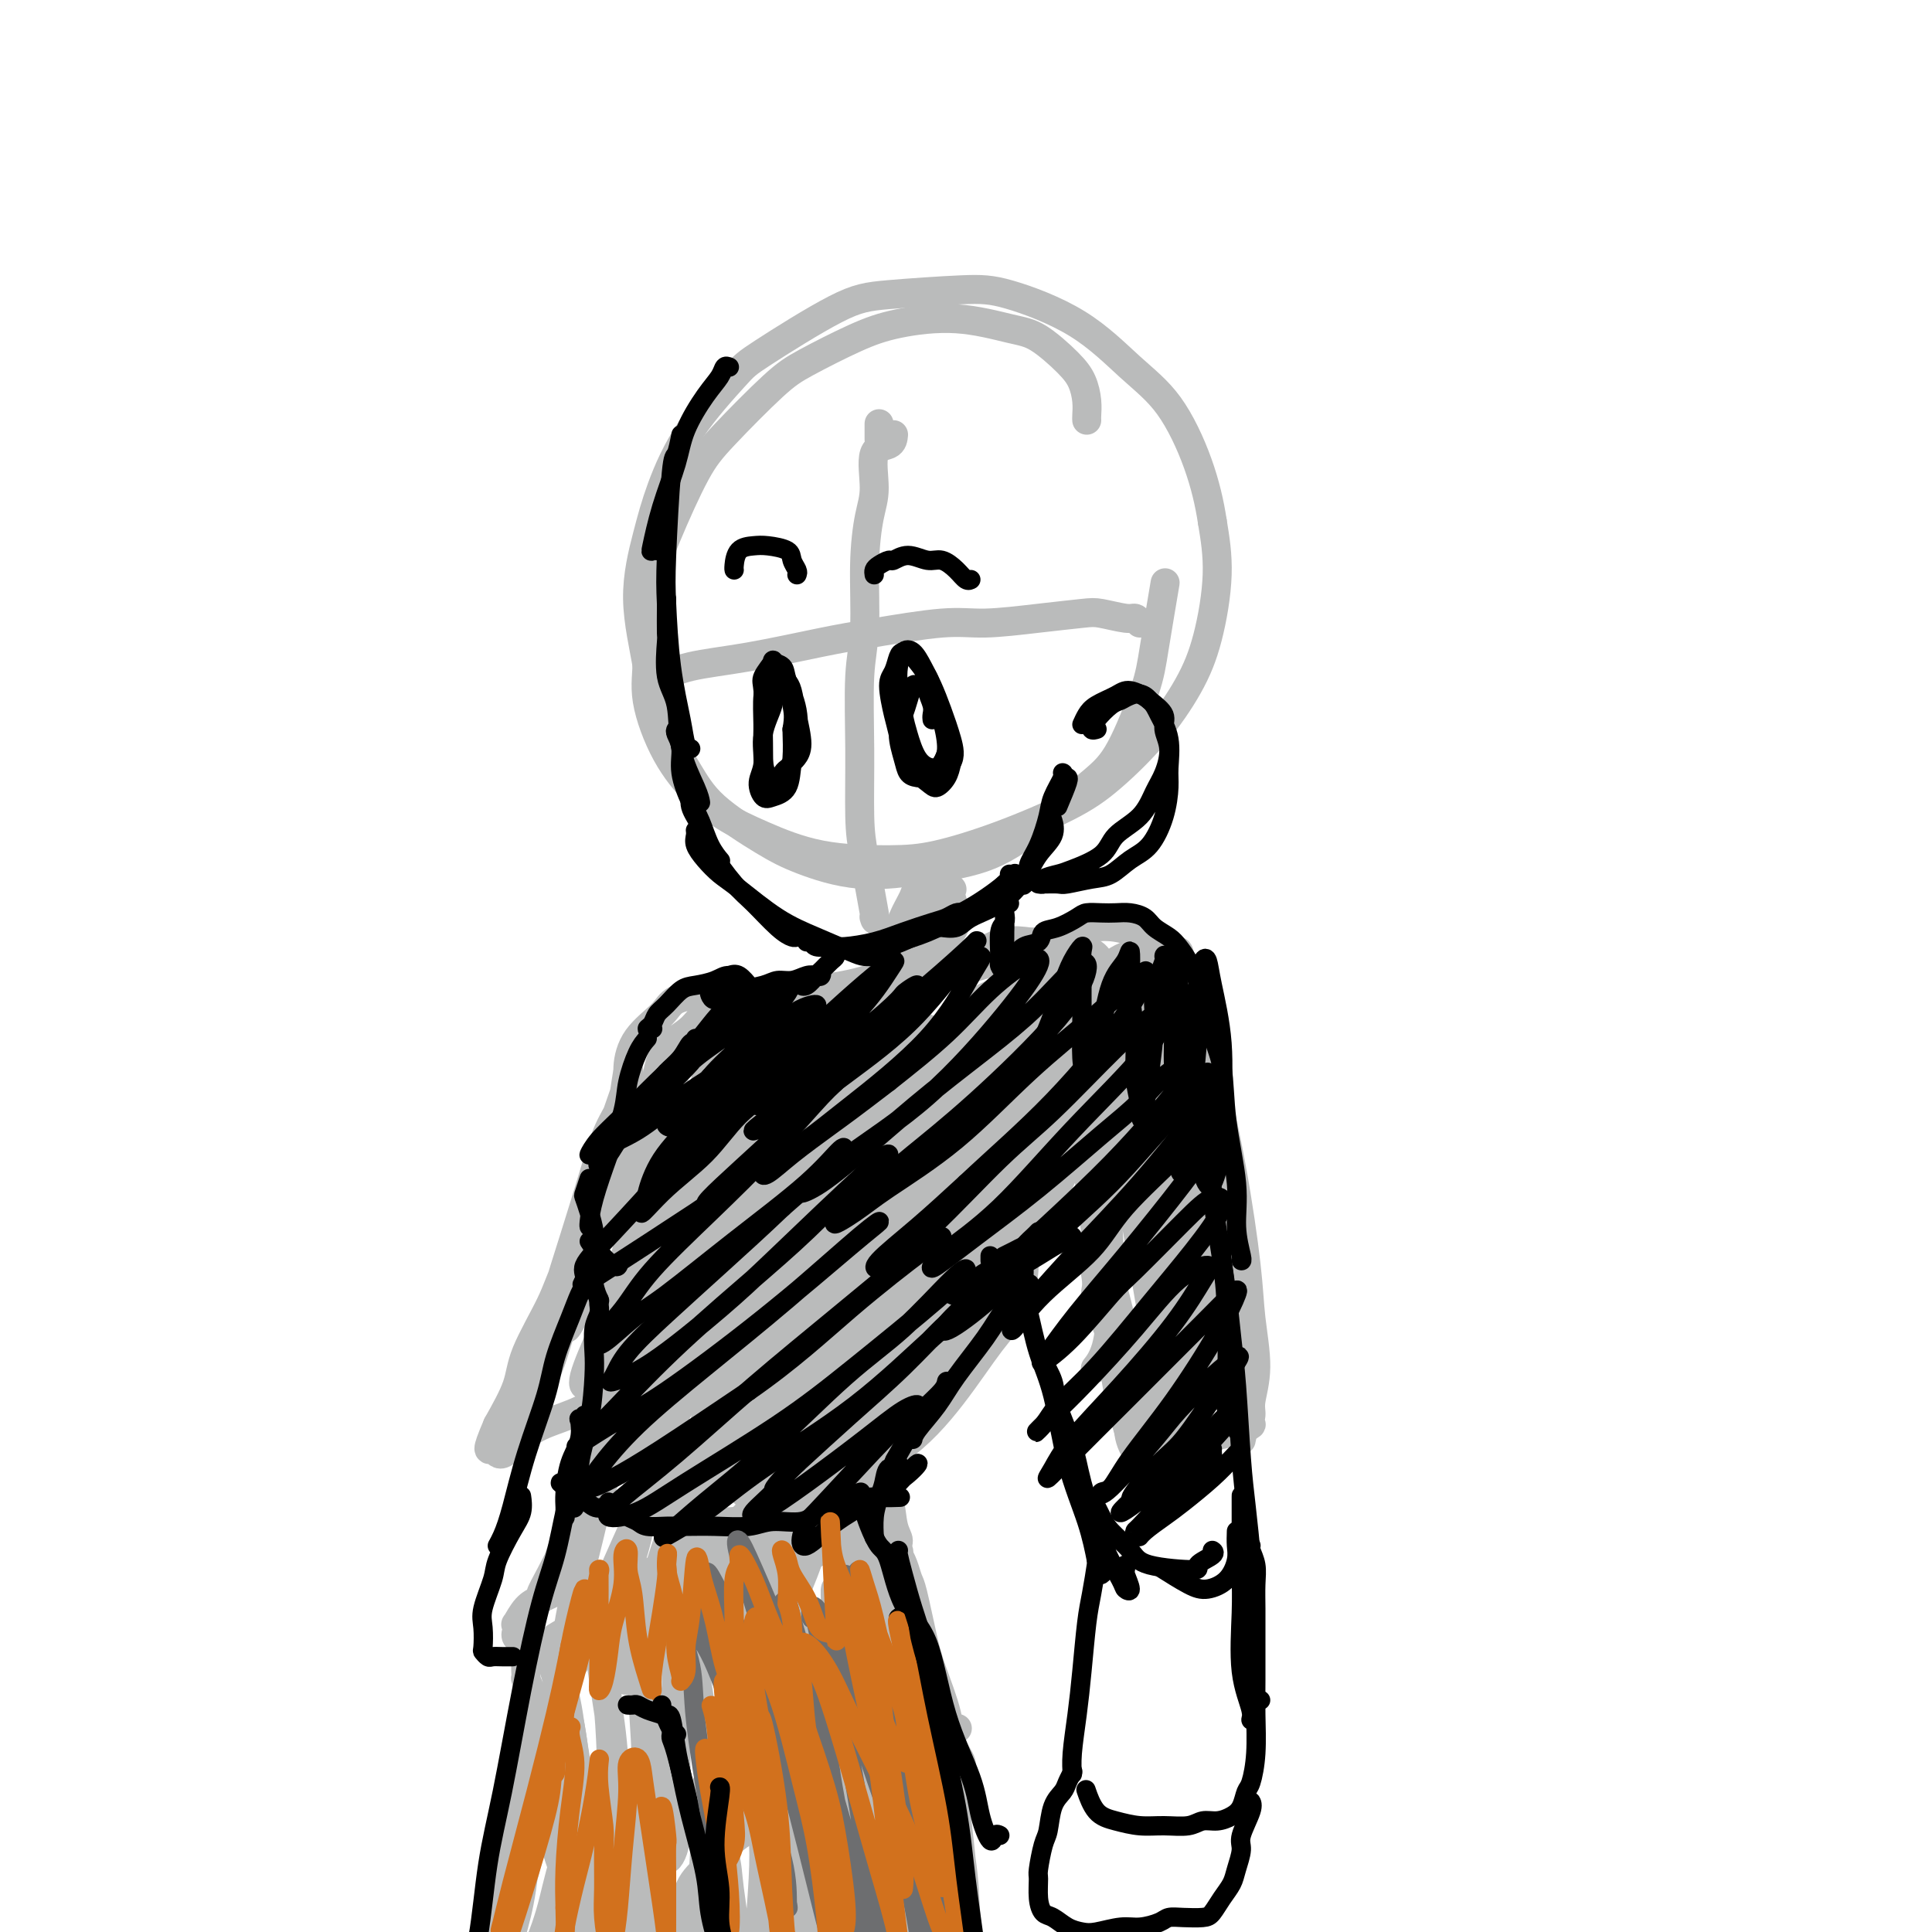 <svg viewBox='0 0 400 400' version='1.1' xmlns='http://www.w3.org/2000/svg' xmlns:xlink='http://www.w3.org/1999/xlink'><g fill='none' stroke='rgb(186,187,187)' stroke-width='6' stroke-linecap='round' stroke-linejoin='round'><path d='M225,87c-0.017,-0.182 -0.034,-0.364 0,-1c0.034,-0.636 0.118,-1.727 0,-3c-0.118,-1.273 -0.437,-2.727 -1,-4c-0.563,-1.273 -1.369,-2.364 -3,-4c-1.631,-1.636 -4.087,-3.819 -6,-5c-1.913,-1.181 -3.284,-1.362 -6,-2c-2.716,-0.638 -6.776,-1.734 -11,-2c-4.224,-0.266 -8.611,0.297 -12,1c-3.389,0.703 -5.780,1.546 -9,3c-3.220,1.454 -7.270,3.521 -10,5c-2.730,1.479 -4.140,2.371 -7,5c-2.860,2.629 -7.168,6.995 -10,10c-2.832,3.005 -4.187,4.651 -6,8c-1.813,3.349 -4.083,8.403 -6,13c-1.917,4.597 -3.480,8.739 -4,13c-0.520,4.261 0.003,8.642 0,12c-0.003,3.358 -0.533,5.692 0,9c0.533,3.308 2.130,7.590 4,11c1.870,3.410 4.013,5.947 6,8c1.987,2.053 3.817,3.621 6,5c2.183,1.379 4.719,2.570 8,4c3.281,1.430 7.306,3.101 12,4c4.694,0.899 10.058,1.028 14,1c3.942,-0.028 6.464,-0.212 10,-1c3.536,-0.788 8.087,-2.182 13,-4c4.913,-1.818 10.187,-4.062 14,-6c3.813,-1.938 6.165,-3.571 9,-6c2.835,-2.429 6.155,-5.654 9,-9c2.845,-3.346 5.216,-6.815 7,-10c1.784,-3.185 2.980,-6.088 4,-10c1.020,-3.912 1.863,-8.832 2,-13c0.137,-4.168 -0.431,-7.584 -1,-11'/><path d='M251,108c-0.567,-3.789 -1.483,-7.761 -3,-12c-1.517,-4.239 -3.635,-8.744 -6,-12c-2.365,-3.256 -4.977,-5.262 -8,-8c-3.023,-2.738 -6.458,-6.209 -11,-9c-4.542,-2.791 -10.190,-4.903 -14,-6c-3.810,-1.097 -5.781,-1.181 -10,-1c-4.219,0.181 -10.686,0.626 -15,1c-4.314,0.374 -6.475,0.677 -11,3c-4.525,2.323 -11.414,6.667 -15,9c-3.586,2.333 -3.870,2.654 -6,5c-2.130,2.346 -6.105,6.715 -9,11c-2.895,4.285 -4.710,8.486 -6,12c-1.290,3.514 -2.054,6.342 -3,10c-0.946,3.658 -2.075,8.145 -2,13c0.075,4.855 1.355,10.077 2,14c0.645,3.923 0.656,6.548 2,10c1.344,3.452 4.023,7.732 6,11c1.977,3.268 3.254,5.525 6,8c2.746,2.475 6.961,5.169 10,7c3.039,1.831 4.902,2.801 8,4c3.098,1.199 7.430,2.629 12,3c4.570,0.371 9.379,-0.315 14,-1c4.621,-0.685 9.056,-1.368 13,-3c3.944,-1.632 7.398,-4.213 11,-7c3.602,-2.787 7.351,-5.778 10,-8c2.649,-2.222 4.199,-3.673 6,-7c1.801,-3.327 3.854,-8.531 5,-12c1.146,-3.469 1.385,-5.203 2,-9c0.615,-3.797 1.604,-9.656 2,-12c0.396,-2.344 0.198,-1.172 0,0'/><path d='M182,88c0.000,-0.250 0.000,-0.500 0,0c0.000,0.500 0.000,1.750 0,3'/><path d='M185,90c-0.077,0.798 -0.154,1.595 -1,2c-0.846,0.405 -2.460,0.416 -3,2c-0.540,1.584 -0.005,4.740 0,7c0.005,2.260 -0.520,3.623 -1,6c-0.480,2.377 -0.914,5.768 -1,10c-0.086,4.232 0.175,9.303 0,13c-0.175,3.697 -0.785,6.018 -1,10c-0.215,3.982 -0.033,9.624 0,15c0.033,5.376 -0.082,10.488 0,14c0.082,3.512 0.362,5.426 1,9c0.638,3.574 1.633,8.808 2,11c0.367,2.192 0.105,1.340 0,1c-0.105,-0.340 -0.052,-0.170 0,0'/><path d='M236,129c-0.329,-0.451 -0.659,-0.903 -1,-1c-0.341,-0.097 -0.694,0.160 -2,0c-1.306,-0.160 -3.566,-0.738 -5,-1c-1.434,-0.262 -2.044,-0.208 -4,0c-1.956,0.208 -5.260,0.568 -9,1c-3.740,0.432 -7.916,0.935 -11,1c-3.084,0.065 -5.075,-0.306 -9,0c-3.925,0.306 -9.783,1.291 -14,2c-4.217,0.709 -6.794,1.143 -11,2c-4.206,0.857 -10.041,2.139 -15,3c-4.959,0.861 -9.040,1.303 -12,2c-2.960,0.697 -4.797,1.649 -6,2c-1.203,0.351 -1.772,0.100 -2,0c-0.228,-0.100 -0.114,-0.050 0,0'/><path d='M197,184c0.095,0.109 0.191,0.218 0,0c-0.191,-0.218 -0.667,-0.762 -1,-1c-0.333,-0.238 -0.521,-0.170 -1,0c-0.479,0.170 -1.249,0.441 -2,1c-0.751,0.559 -1.482,1.407 -2,2c-0.518,0.593 -0.823,0.931 -1,2c-0.177,1.069 -0.227,2.870 0,4c0.227,1.130 0.731,1.591 1,2c0.269,0.409 0.303,0.766 1,1c0.697,0.234 2.056,0.344 3,0c0.944,-0.344 1.474,-1.141 2,-2c0.526,-0.859 1.048,-1.779 1,-3c-0.048,-1.221 -0.666,-2.744 -1,-4c-0.334,-1.256 -0.384,-2.247 -1,-3c-0.616,-0.753 -1.799,-1.269 -3,-1c-1.201,0.269 -2.420,1.322 -3,2c-0.580,0.678 -0.522,0.982 -1,2c-0.478,1.018 -1.492,2.752 -2,4c-0.508,1.248 -0.510,2.010 0,3c0.510,0.990 1.531,2.207 2,3c0.469,0.793 0.385,1.162 1,1c0.615,-0.162 1.928,-0.854 3,-2c1.072,-1.146 1.902,-2.746 2,-4c0.098,-1.254 -0.535,-2.160 -1,-3c-0.465,-0.840 -0.763,-1.612 -1,-2c-0.237,-0.388 -0.414,-0.391 -1,0c-0.586,0.391 -1.583,1.177 -2,2c-0.417,0.823 -0.256,1.685 0,2c0.256,0.315 0.607,0.085 1,0c0.393,-0.085 0.826,-0.024 1,0c0.174,0.024 0.087,0.012 0,0'/><path d='M217,195c-0.457,0.009 -0.913,0.019 -1,0c-0.087,-0.019 0.196,-0.066 -1,0c-1.196,0.066 -3.870,0.244 -7,1c-3.130,0.756 -6.717,2.088 -10,3c-3.283,0.912 -6.262,1.403 -9,2c-2.738,0.597 -5.233,1.300 -8,2c-2.767,0.700 -5.804,1.397 -8,2c-2.196,0.603 -3.551,1.113 -4,1c-0.449,-0.113 0.009,-0.848 1,-1c0.991,-0.152 2.514,0.280 6,0c3.486,-0.280 8.935,-1.270 13,-2c4.065,-0.730 6.748,-1.198 10,-2c3.252,-0.802 7.074,-1.936 9,-3c1.926,-1.064 1.957,-2.056 2,-2c0.043,0.056 0.099,1.160 -2,2c-2.099,0.840 -6.352,1.415 -10,2c-3.648,0.585 -6.691,1.179 -11,2c-4.309,0.821 -9.884,1.868 -15,3c-5.116,1.132 -9.772,2.351 -13,3c-3.228,0.649 -5.026,0.730 -6,1c-0.974,0.270 -1.124,0.728 -1,1c0.124,0.272 0.521,0.357 3,0c2.479,-0.357 7.039,-1.157 11,-2c3.961,-0.843 7.325,-1.729 12,-3c4.675,-1.271 10.663,-2.928 14,-4c3.337,-1.072 4.024,-1.560 4,-2c-0.024,-0.440 -0.758,-0.830 -4,0c-3.242,0.830 -8.993,2.882 -13,4c-4.007,1.118 -6.271,1.301 -10,2c-3.729,0.699 -8.923,1.914 -12,3c-3.077,1.086 -4.039,2.043 -5,3'/><path d='M152,211c-10.738,2.929 -5.083,2.250 -3,2c2.083,-0.250 0.595,-0.071 0,0c-0.595,0.071 -0.298,0.036 0,0'/><path d='M213,199c0.333,0.000 0.667,0.000 1,0c0.333,0.000 0.667,0.000 1,0'/><path d='M214,202c1.029,-1.723 2.058,-3.446 3,-4c0.942,-0.554 1.797,0.061 3,0c1.203,-0.061 2.753,-0.797 4,-1c1.247,-0.203 2.190,0.128 3,1c0.810,0.872 1.485,2.285 2,3c0.515,0.715 0.869,0.731 1,1c0.131,0.269 0.037,0.791 0,1c-0.037,0.209 -0.019,0.104 0,0'/><path d='M230,207c0.208,0.141 0.416,0.281 0,1c-0.416,0.719 -1.457,2.015 -2,4c-0.543,1.985 -0.587,4.659 -1,7c-0.413,2.341 -1.196,4.348 -3,9c-1.804,4.652 -4.630,11.948 -8,19c-3.370,7.052 -7.285,13.859 -10,19c-2.715,5.141 -4.231,8.616 -6,12c-1.769,3.384 -3.792,6.678 -4,7c-0.208,0.322 1.398,-2.327 3,-5c1.602,-2.673 3.201,-5.370 6,-10c2.799,-4.630 6.797,-11.194 10,-17c3.203,-5.806 5.612,-10.854 8,-16c2.388,-5.146 4.756,-10.391 6,-13c1.244,-2.609 1.365,-2.583 1,-2c-0.365,0.583 -1.217,1.723 -3,5c-1.783,3.277 -4.498,8.690 -8,15c-3.502,6.310 -7.792,13.515 -11,19c-3.208,5.485 -5.336,9.249 -9,15c-3.664,5.751 -8.866,13.488 -12,18c-3.134,4.512 -4.202,5.799 -5,7c-0.798,1.201 -1.328,2.317 -1,2c0.328,-0.317 1.514,-2.066 4,-6c2.486,-3.934 6.274,-10.053 11,-18c4.726,-7.947 10.391,-17.720 15,-26c4.609,-8.280 8.161,-15.065 11,-22c2.839,-6.935 4.964,-14.020 6,-18c1.036,-3.980 0.982,-4.857 0,-3c-0.982,1.857 -2.892,6.446 -5,11c-2.108,4.554 -4.414,9.072 -7,14c-2.586,4.928 -5.453,10.265 -9,17c-3.547,6.735 -7.773,14.867 -12,23'/><path d='M195,275c-7.572,14.001 -10.001,16.504 -12,19c-1.999,2.496 -3.568,4.984 -5,7c-1.432,2.016 -2.726,3.561 -2,2c0.726,-1.561 3.472,-6.229 6,-10c2.528,-3.771 4.837,-6.644 9,-14c4.163,-7.356 10.181,-19.195 15,-28c4.819,-8.805 8.438,-14.577 11,-21c2.562,-6.423 4.067,-13.497 5,-17c0.933,-3.503 1.292,-3.435 0,-1c-1.292,2.435 -4.237,7.235 -7,12c-2.763,4.765 -5.344,9.493 -8,15c-2.656,5.507 -5.388,11.792 -9,19c-3.612,7.208 -8.106,15.340 -12,22c-3.894,6.660 -7.190,11.850 -9,15c-1.810,3.150 -2.134,4.262 -2,4c0.134,-0.262 0.726,-1.898 2,-4c1.274,-2.102 3.229,-4.672 7,-11c3.771,-6.328 9.358,-16.415 14,-25c4.642,-8.585 8.338,-15.667 12,-24c3.662,-8.333 7.288,-17.916 9,-23c1.712,-5.084 1.508,-5.668 0,-4c-1.508,1.668 -4.321,5.590 -7,10c-2.679,4.410 -5.226,9.309 -8,15c-2.774,5.691 -5.776,12.173 -10,20c-4.224,7.827 -9.669,16.999 -14,25c-4.331,8.001 -7.548,14.832 -10,19c-2.452,4.168 -4.141,5.672 -5,7c-0.859,1.328 -0.890,2.480 1,0c1.890,-2.480 5.701,-8.591 9,-14c3.299,-5.409 6.085,-10.117 11,-19c4.915,-8.883 11.957,-21.942 19,-35'/><path d='M205,236c7.850,-14.577 7.473,-17.021 8,-21c0.527,-3.979 1.956,-9.495 2,-11c0.044,-1.505 -1.297,0.999 -3,4c-1.703,3.001 -3.767,6.500 -7,13c-3.233,6.500 -7.634,16.003 -13,26c-5.366,9.997 -11.696,20.488 -16,28c-4.304,7.512 -6.580,12.046 -9,16c-2.420,3.954 -4.984,7.327 -7,10c-2.016,2.673 -3.486,4.647 -3,4c0.486,-0.647 2.926,-3.913 5,-7c2.074,-3.087 3.780,-5.993 8,-12c4.220,-6.007 10.952,-15.115 17,-26c6.048,-10.885 11.413,-23.547 15,-32c3.587,-8.453 5.398,-12.699 6,-16c0.602,-3.301 -0.004,-5.659 -1,-6c-0.996,-0.341 -2.381,1.334 -5,6c-2.619,4.666 -6.471,12.322 -10,19c-3.529,6.678 -6.733,12.379 -11,20c-4.267,7.621 -9.596,17.162 -14,25c-4.404,7.838 -7.882,13.972 -10,18c-2.118,4.028 -2.874,5.949 -3,6c-0.126,0.051 0.380,-1.767 2,-4c1.620,-2.233 4.355,-4.880 8,-10c3.645,-5.120 8.199,-12.713 14,-23c5.801,-10.287 12.849,-23.267 17,-32c4.151,-8.733 5.406,-13.217 6,-17c0.594,-3.783 0.527,-6.865 -1,-6c-1.527,0.865 -4.512,5.675 -7,10c-2.488,4.325 -4.477,8.164 -8,15c-3.523,6.836 -8.578,16.667 -13,25c-4.422,8.333 -8.211,15.166 -12,22'/><path d='M160,280c-7.727,13.396 -7.043,10.885 -8,12c-0.957,1.115 -3.555,5.854 -5,8c-1.445,2.146 -1.736,1.698 0,-1c1.736,-2.698 5.498,-7.648 8,-11c2.502,-3.352 3.745,-5.107 9,-14c5.255,-8.893 14.522,-24.926 20,-35c5.478,-10.074 7.166,-14.191 8,-18c0.834,-3.809 0.815,-7.309 0,-8c-0.815,-0.691 -2.427,1.428 -5,6c-2.573,4.572 -6.109,11.598 -9,17c-2.891,5.402 -5.138,9.179 -8,15c-2.862,5.821 -6.340,13.687 -10,20c-3.660,6.313 -7.502,11.075 -10,15c-2.498,3.925 -3.652,7.013 -4,8c-0.348,0.987 0.109,-0.128 1,-2c0.891,-1.872 2.216,-4.501 5,-9c2.784,-4.499 7.026,-10.867 12,-20c4.974,-9.133 10.681,-21.032 15,-30c4.319,-8.968 7.250,-15.004 9,-20c1.750,-4.996 2.319,-8.952 2,-10c-0.319,-1.048 -1.525,0.812 -4,5c-2.475,4.188 -6.217,10.703 -10,18c-3.783,7.297 -7.605,15.374 -12,24c-4.395,8.626 -9.363,17.799 -13,24c-3.637,6.201 -5.943,9.429 -8,13c-2.057,3.571 -3.867,7.483 -5,9c-1.133,1.517 -1.591,0.639 0,-2c1.591,-2.639 5.231,-7.037 8,-11c2.769,-3.963 4.669,-7.490 9,-15c4.331,-7.510 11.095,-19.003 16,-29c4.905,-9.997 7.953,-18.499 11,-27'/><path d='M182,212c2.225,-6.285 2.288,-8.498 2,-9c-0.288,-0.502 -0.925,0.707 -3,5c-2.075,4.293 -5.586,11.669 -8,17c-2.414,5.331 -3.731,8.615 -7,15c-3.269,6.385 -8.492,15.870 -13,24c-4.508,8.130 -8.302,14.906 -11,19c-2.698,4.094 -4.300,5.508 -5,6c-0.700,0.492 -0.499,0.062 0,-1c0.499,-1.062 1.295,-2.758 4,-7c2.705,-4.242 7.320,-11.032 12,-19c4.680,-7.968 9.424,-17.116 13,-25c3.576,-7.884 5.984,-14.505 7,-18c1.016,-3.495 0.639,-3.864 0,-4c-0.639,-0.136 -1.541,-0.039 -3,2c-1.459,2.039 -3.477,6.022 -6,11c-2.523,4.978 -5.552,10.952 -9,18c-3.448,7.048 -7.316,15.169 -10,21c-2.684,5.831 -4.184,9.371 -6,13c-1.816,3.629 -3.948,7.349 -5,9c-1.052,1.651 -1.026,1.235 0,-1c1.026,-2.235 3.051,-6.289 5,-10c1.949,-3.711 3.823,-7.078 7,-13c3.177,-5.922 7.657,-14.399 11,-22c3.343,-7.601 5.551,-14.326 7,-19c1.449,-4.674 2.141,-7.296 2,-9c-0.141,-1.704 -1.114,-2.489 -2,-2c-0.886,0.489 -1.685,2.253 -3,5c-1.315,2.747 -3.146,6.479 -5,11c-1.854,4.521 -3.730,9.833 -6,16c-2.270,6.167 -4.934,13.191 -7,18c-2.066,4.809 -3.533,7.405 -5,10'/><path d='M138,273c-4.727,10.904 -3.544,8.165 -3,7c0.544,-1.165 0.448,-0.754 1,-2c0.552,-1.246 1.750,-4.149 3,-7c1.250,-2.851 2.551,-5.652 5,-11c2.449,-5.348 6.046,-13.245 9,-21c2.954,-7.755 5.264,-15.369 6,-20c0.736,-4.631 -0.102,-6.278 -1,-7c-0.898,-0.722 -1.857,-0.520 -3,1c-1.143,1.520 -2.470,4.358 -4,8c-1.530,3.642 -3.261,8.087 -5,13c-1.739,4.913 -3.484,10.292 -5,16c-1.516,5.708 -2.802,11.743 -4,16c-1.198,4.257 -2.306,6.736 -3,9c-0.694,2.264 -0.973,4.313 -1,5c-0.027,0.687 0.197,0.011 1,-2c0.803,-2.011 2.185,-5.356 4,-10c1.815,-4.644 4.065,-10.587 6,-16c1.935,-5.413 3.557,-10.297 5,-16c1.443,-5.703 2.709,-12.225 3,-16c0.291,-3.775 -0.393,-4.803 -1,-5c-0.607,-0.197 -1.136,0.436 -2,2c-0.864,1.564 -2.062,4.060 -3,8c-0.938,3.940 -1.614,9.324 -3,14c-1.386,4.676 -3.481,8.646 -5,14c-1.519,5.354 -2.463,12.094 -4,18c-1.537,5.906 -3.666,10.979 -5,14c-1.334,3.021 -1.874,3.992 -2,4c-0.126,0.008 0.162,-0.946 1,-3c0.838,-2.054 2.226,-5.207 4,-10c1.774,-4.793 3.936,-11.227 6,-17c2.064,-5.773 4.032,-10.887 6,-16'/><path d='M144,243c3.591,-11.226 4.067,-16.292 4,-19c-0.067,-2.708 -0.677,-3.058 -1,-3c-0.323,0.058 -0.358,0.524 -1,3c-0.642,2.476 -1.891,6.963 -3,12c-1.109,5.037 -2.077,10.624 -3,15c-0.923,4.376 -1.802,7.540 -3,12c-1.198,4.460 -2.716,10.217 -4,14c-1.284,3.783 -2.335,5.591 -3,7c-0.665,1.409 -0.946,2.420 -1,3c-0.054,0.580 0.118,0.730 0,1c-0.118,0.270 -0.527,0.660 -1,1c-0.473,0.340 -1.011,0.629 -1,1c0.011,0.371 0.571,0.823 1,1c0.429,0.177 0.727,0.080 1,0c0.273,-0.080 0.522,-0.145 1,0c0.478,0.145 1.186,0.498 2,1c0.814,0.502 1.733,1.154 3,2c1.267,0.846 2.883,1.885 5,3c2.117,1.115 4.734,2.306 7,3c2.266,0.694 4.181,0.891 7,1c2.819,0.109 6.541,0.131 10,0c3.459,-0.131 6.653,-0.414 9,-1c2.347,-0.586 3.847,-1.474 5,-2c1.153,-0.526 1.960,-0.688 2,-1c0.040,-0.312 -0.685,-0.772 -2,-1c-1.315,-0.228 -3.220,-0.223 -6,0c-2.780,0.223 -6.436,0.665 -10,1c-3.564,0.335 -7.038,0.564 -10,1c-2.962,0.436 -5.413,1.079 -8,2c-2.587,0.921 -5.311,2.120 -7,3c-1.689,0.880 -2.345,1.440 -3,2'/><path d='M134,305c-2.827,1.297 -0.895,1.039 0,1c0.895,-0.039 0.753,0.142 3,0c2.247,-0.142 6.882,-0.606 10,-1c3.118,-0.394 4.717,-0.717 9,-2c4.283,-1.283 11.250,-3.526 16,-5c4.750,-1.474 7.283,-2.179 11,-4c3.717,-1.821 8.618,-4.756 11,-6c2.382,-1.244 2.246,-0.795 2,-1c-0.246,-0.205 -0.603,-1.063 -2,-1c-1.397,0.063 -3.835,1.047 -7,2c-3.165,0.953 -7.057,1.873 -11,3c-3.943,1.127 -7.935,2.460 -11,4c-3.065,1.540 -5.201,3.287 -7,5c-1.799,1.713 -3.261,3.394 -4,5c-0.739,1.606 -0.754,3.138 0,4c0.754,0.862 2.278,1.054 4,1c1.722,-0.054 3.642,-0.355 6,-1c2.358,-0.645 5.152,-1.634 9,-3c3.848,-1.366 8.748,-3.107 13,-6c4.252,-2.893 7.856,-6.937 11,-11c3.144,-4.063 5.828,-8.145 8,-11c2.172,-2.855 3.830,-4.484 5,-7c1.170,-2.516 1.850,-5.919 2,-8c0.150,-2.081 -0.232,-2.840 -1,-3c-0.768,-0.160 -1.922,0.279 -3,1c-1.078,0.721 -2.081,1.723 -4,4c-1.919,2.277 -4.755,5.828 -7,9c-2.245,3.172 -3.901,5.964 -5,8c-1.099,2.036 -1.642,3.318 -2,4c-0.358,0.682 -0.531,0.766 0,0c0.531,-0.766 1.765,-2.383 3,-4'/><path d='M193,282c1.387,-1.682 3.356,-3.886 6,-7c2.644,-3.114 5.964,-7.137 9,-12c3.036,-4.863 5.789,-10.567 8,-15c2.211,-4.433 3.882,-7.595 5,-11c1.118,-3.405 1.685,-7.055 2,-10c0.315,-2.945 0.380,-5.187 0,-7c-0.380,-1.813 -1.205,-3.196 -2,-4c-0.795,-0.804 -1.560,-1.028 -3,-1c-1.440,0.028 -3.554,0.308 -6,1c-2.446,0.692 -5.224,1.795 -7,3c-1.776,1.205 -2.550,2.512 -3,4c-0.450,1.488 -0.575,3.156 0,4c0.575,0.844 1.849,0.863 3,1c1.151,0.137 2.179,0.392 4,0c1.821,-0.392 4.435,-1.431 7,-3c2.565,-1.569 5.079,-3.668 7,-6c1.921,-2.332 3.247,-4.896 4,-7c0.753,-2.104 0.932,-3.746 1,-5c0.068,-1.254 0.023,-2.119 -1,-3c-1.023,-0.881 -3.025,-1.779 -5,-2c-1.975,-0.221 -3.923,0.236 -7,1c-3.077,0.764 -7.285,1.834 -10,3c-2.715,1.166 -3.938,2.427 -6,4c-2.062,1.573 -4.962,3.457 -7,5c-2.038,1.543 -3.214,2.745 -4,4c-0.786,1.255 -1.181,2.563 -1,3c0.181,0.437 0.938,0.004 2,0c1.062,-0.004 2.429,0.422 4,0c1.571,-0.422 3.346,-1.690 6,-3c2.654,-1.310 6.187,-2.660 9,-5c2.813,-2.340 4.907,-5.670 7,-9'/><path d='M215,205c1.564,-2.296 1.974,-3.535 2,-5c0.026,-1.465 -0.333,-3.154 -1,-4c-0.667,-0.846 -1.640,-0.847 -3,-1c-1.360,-0.153 -3.105,-0.456 -5,0c-1.895,0.456 -3.941,1.672 -7,3c-3.059,1.328 -7.130,2.770 -10,4c-2.870,1.230 -4.539,2.250 -7,4c-2.461,1.750 -5.714,4.232 -9,7c-3.286,2.768 -6.604,5.824 -9,8c-2.396,2.176 -3.871,3.473 -5,5c-1.129,1.527 -1.911,3.286 -2,4c-0.089,0.714 0.514,0.385 1,0c0.486,-0.385 0.853,-0.824 1,-1c0.147,-0.176 0.073,-0.088 0,0'/><path d='M220,201c-0.517,-0.234 -1.035,-0.469 -1,-1c0.035,-0.531 0.622,-1.359 1,-2c0.378,-0.641 0.548,-1.095 1,-2c0.452,-0.905 1.186,-2.262 2,-3c0.814,-0.738 1.706,-0.859 3,-1c1.294,-0.141 2.989,-0.302 5,0c2.011,0.302 4.338,1.068 6,2c1.662,0.932 2.660,2.031 4,4c1.340,1.969 3.023,4.806 4,7c0.977,2.194 1.249,3.743 1,6c-0.249,2.257 -1.020,5.221 -2,7c-0.980,1.779 -2.169,2.372 -4,4c-1.831,1.628 -4.303,4.290 -7,6c-2.697,1.710 -5.619,2.468 -8,3c-2.381,0.532 -4.222,0.839 -6,1c-1.778,0.161 -3.494,0.176 -5,0c-1.506,-0.176 -2.802,-0.543 -3,-1c-0.198,-0.457 0.701,-1.004 1,-1c0.299,0.004 -0.003,0.561 1,0c1.003,-0.561 3.310,-2.238 5,-3c1.690,-0.762 2.765,-0.609 5,-2c2.235,-1.391 5.632,-4.327 8,-6c2.368,-1.673 3.706,-2.084 5,-4c1.294,-1.916 2.543,-5.338 3,-8c0.457,-2.662 0.123,-4.563 0,-6c-0.123,-1.437 -0.036,-2.410 -1,-3c-0.964,-0.590 -2.980,-0.797 -5,0c-2.020,0.797 -4.044,2.599 -6,4c-1.956,1.401 -3.845,2.400 -5,4c-1.155,1.600 -1.578,3.800 -2,6'/><path d='M220,212c-1.463,2.616 -1.619,4.158 -1,6c0.619,1.842 2.014,3.986 3,5c0.986,1.014 1.565,0.898 3,1c1.435,0.102 3.728,0.422 6,0c2.272,-0.422 4.523,-1.588 6,-3c1.477,-1.412 2.180,-3.072 3,-5c0.820,-1.928 1.757,-4.123 2,-6c0.243,-1.877 -0.209,-3.434 -1,-5c-0.791,-1.566 -1.921,-3.140 -4,-4c-2.079,-0.860 -5.106,-1.006 -7,-1c-1.894,0.006 -2.653,0.163 -4,1c-1.347,0.837 -3.281,2.353 -4,4c-0.719,1.647 -0.224,3.425 0,5c0.224,1.575 0.178,2.947 1,5c0.822,2.053 2.511,4.788 4,6c1.489,1.212 2.777,0.901 4,0c1.223,-0.901 2.380,-2.392 3,-4c0.620,-1.608 0.702,-3.331 1,-5c0.298,-1.669 0.812,-3.282 1,-4c0.188,-0.718 0.051,-0.539 0,-1c-0.051,-0.461 -0.014,-1.560 0,-2c0.014,-0.440 0.007,-0.220 0,0'/><path d='M149,210c0.203,-0.766 0.405,-1.532 0,-2c-0.405,-0.468 -1.418,-0.637 -2,-1c-0.582,-0.363 -0.735,-0.919 -2,-1c-1.265,-0.081 -3.644,0.314 -5,1c-1.356,0.686 -1.689,1.662 -3,3c-1.311,1.338 -3.600,3.039 -5,5c-1.400,1.961 -1.911,4.181 -2,6c-0.089,1.819 0.242,3.236 1,5c0.758,1.764 1.941,3.875 3,5c1.059,1.125 1.993,1.265 3,2c1.007,0.735 2.086,2.066 3,3c0.914,0.934 1.663,1.471 2,2c0.337,0.529 0.263,1.050 0,1c-0.263,-0.050 -0.714,-0.673 -1,-2c-0.286,-1.327 -0.406,-3.360 -1,-5c-0.594,-1.640 -1.663,-2.887 -2,-4c-0.337,-1.113 0.056,-2.091 0,-3c-0.056,-0.909 -0.561,-1.750 0,-3c0.561,-1.250 2.189,-2.910 3,-4c0.811,-1.090 0.804,-1.609 2,-3c1.196,-1.391 3.593,-3.653 5,-5c1.407,-1.347 1.823,-1.778 2,-2c0.177,-0.222 0.115,-0.236 0,0c-0.115,0.236 -0.282,0.722 -1,1c-0.718,0.278 -1.987,0.348 -3,1c-1.013,0.652 -1.772,1.885 -3,3c-1.228,1.115 -2.927,2.113 -4,3c-1.073,0.887 -1.520,1.662 -2,3c-0.480,1.338 -0.994,3.239 -1,5c-0.006,1.761 0.497,3.380 1,5'/><path d='M137,229c0.486,1.982 1.702,1.936 3,2c1.298,0.064 2.679,0.238 4,0c1.321,-0.238 2.582,-0.888 3,-2c0.418,-1.112 -0.006,-2.686 0,-4c0.006,-1.314 0.442,-2.369 0,-4c-0.442,-1.631 -1.761,-3.837 -3,-5c-1.239,-1.163 -2.396,-1.283 -3,-1c-0.604,0.283 -0.653,0.970 -1,2c-0.347,1.030 -0.991,2.402 -1,4c-0.009,1.598 0.616,3.423 1,5c0.384,1.577 0.527,2.906 1,4c0.473,1.094 1.276,1.953 2,3c0.724,1.047 1.369,2.281 3,3c1.631,0.719 4.247,0.924 6,1c1.753,0.076 2.644,0.022 3,0c0.356,-0.022 0.178,-0.011 0,0'/><path d='M225,221c-0.451,-0.412 -0.902,-0.824 -1,-1c-0.098,-0.176 0.158,-0.114 0,0c-0.158,0.114 -0.731,0.282 -1,1c-0.269,0.718 -0.236,1.987 0,3c0.236,1.013 0.673,1.771 1,4c0.327,2.229 0.545,5.929 1,11c0.455,5.071 1.149,11.514 2,17c0.851,5.486 1.861,10.016 3,16c1.139,5.984 2.409,13.422 3,18c0.591,4.578 0.503,6.297 1,8c0.497,1.703 1.578,3.392 2,3c0.422,-0.392 0.184,-2.864 0,-5c-0.184,-2.136 -0.316,-3.938 -1,-8c-0.684,-4.062 -1.920,-10.386 -3,-15c-1.080,-4.614 -2.003,-7.519 -3,-12c-0.997,-4.481 -2.069,-10.538 -3,-15c-0.931,-4.462 -1.722,-7.329 -2,-9c-0.278,-1.671 -0.044,-2.145 0,-2c0.044,0.145 -0.102,0.910 0,2c0.102,1.090 0.453,2.507 1,5c0.547,2.493 1.289,6.063 2,10c0.711,3.937 1.392,8.243 2,14c0.608,5.757 1.143,12.966 2,18c0.857,5.034 2.037,7.894 3,11c0.963,3.106 1.710,6.458 2,8c0.290,1.542 0.124,1.274 0,0c-0.124,-1.274 -0.207,-3.554 0,-6c0.207,-2.446 0.705,-5.058 0,-9c-0.705,-3.942 -2.613,-9.215 -4,-13c-1.387,-3.785 -2.253,-6.081 -3,-8c-0.747,-1.919 -1.373,-3.459 -2,-5'/><path d='M227,262c-1.346,-3.482 -0.211,0.815 0,3c0.211,2.185 -0.501,2.260 0,4c0.501,1.740 2.213,5.146 3,8c0.787,2.854 0.647,5.157 1,8c0.353,2.843 1.200,6.226 2,9c0.800,2.774 1.554,4.937 2,6c0.446,1.063 0.586,1.024 1,1c0.414,-0.024 1.104,-0.034 2,0c0.896,0.034 1.999,0.110 3,0c1.001,-0.110 1.902,-0.407 3,-1c1.098,-0.593 2.393,-1.483 4,-2c1.607,-0.517 3.524,-0.660 5,-1c1.476,-0.340 2.510,-0.876 3,-1c0.490,-0.124 0.435,0.165 1,0c0.565,-0.165 1.749,-0.782 2,-1c0.251,-0.218 -0.431,-0.037 -1,0c-0.569,0.037 -1.023,-0.071 -1,0c0.023,0.071 0.525,0.321 1,0c0.475,-0.321 0.924,-1.215 1,-2c0.076,-0.785 -0.222,-1.463 0,-3c0.222,-1.537 0.965,-3.933 1,-7c0.035,-3.067 -0.636,-6.805 -1,-10c-0.364,-3.195 -0.420,-5.849 -1,-11c-0.580,-5.151 -1.686,-12.800 -3,-20c-1.314,-7.200 -2.838,-13.951 -4,-19c-1.162,-5.049 -1.961,-8.394 -3,-12c-1.039,-3.606 -2.318,-7.471 -3,-10c-0.682,-2.529 -0.766,-3.723 -1,-4c-0.234,-0.277 -0.617,0.361 -1,1'/><path d='M243,198c-1.780,-6.002 -0.230,0.993 1,6c1.230,5.007 2.141,8.027 3,13c0.859,4.973 1.666,11.900 3,20c1.334,8.100 3.195,17.372 4,24c0.805,6.628 0.553,10.611 1,16c0.447,5.389 1.591,12.185 2,16c0.409,3.815 0.082,4.650 0,5c-0.082,0.350 0.082,0.216 0,-2c-0.082,-2.216 -0.410,-6.512 -1,-11c-0.590,-4.488 -1.443,-9.166 -2,-14c-0.557,-4.834 -0.819,-9.823 -2,-17c-1.181,-7.177 -3.282,-16.543 -5,-24c-1.718,-7.457 -3.055,-13.005 -4,-17c-0.945,-3.995 -1.500,-6.438 -2,-8c-0.500,-1.562 -0.945,-2.242 -1,-1c-0.055,1.242 0.279,4.405 1,7c0.721,2.595 1.829,4.623 3,9c1.171,4.377 2.406,11.102 3,17c0.594,5.898 0.546,10.969 1,18c0.454,7.031 1.409,16.022 2,22c0.591,5.978 0.817,8.944 1,10c0.183,1.056 0.324,0.203 0,-2c-0.324,-2.203 -1.113,-5.755 -2,-11c-0.887,-5.245 -1.873,-12.185 -3,-18c-1.127,-5.815 -2.395,-10.507 -4,-17c-1.605,-6.493 -3.545,-14.786 -5,-20c-1.455,-5.214 -2.423,-7.347 -3,-9c-0.577,-1.653 -0.763,-2.824 -1,-3c-0.237,-0.176 -0.525,0.645 0,3c0.525,2.355 1.864,6.244 3,11c1.136,4.756 2.068,10.378 3,16'/><path d='M239,237c1.216,7.216 1.254,10.256 2,17c0.746,6.744 2.198,17.193 3,25c0.802,7.807 0.954,12.973 1,16c0.046,3.027 -0.015,3.916 0,2c0.015,-1.916 0.107,-6.638 0,-11c-0.107,-4.362 -0.414,-8.364 -1,-14c-0.586,-5.636 -1.450,-12.905 -3,-22c-1.550,-9.095 -3.786,-20.017 -5,-25c-1.214,-4.983 -1.406,-4.028 -2,-5c-0.594,-0.972 -1.588,-3.870 -2,-4c-0.412,-0.130 -0.241,2.507 0,5c0.241,2.493 0.550,4.841 1,8c0.450,3.159 1.039,7.127 2,13c0.961,5.873 2.293,13.649 3,22c0.707,8.351 0.788,17.276 1,23c0.212,5.724 0.556,8.246 1,10c0.444,1.754 0.987,2.740 1,0c0.013,-2.740 -0.504,-9.207 -1,-14c-0.496,-4.793 -0.972,-7.912 -2,-14c-1.028,-6.088 -2.609,-15.143 -4,-22c-1.391,-6.857 -2.591,-11.514 -4,-16c-1.409,-4.486 -3.029,-8.802 -4,-10c-0.971,-1.198 -1.295,0.721 -1,3c0.295,2.279 1.210,4.919 2,9c0.790,4.081 1.455,9.602 2,16c0.545,6.398 0.971,13.674 1,19c0.029,5.326 -0.338,8.703 -1,11c-0.662,2.297 -1.618,3.513 -2,4c-0.382,0.487 -0.191,0.243 0,0'/><path d='M130,222c0.040,-0.012 0.080,-0.025 0,1c-0.080,1.025 -0.278,3.086 -1,5c-0.722,1.914 -1.966,3.681 -3,6c-1.034,2.319 -1.858,5.189 -3,9c-1.142,3.811 -2.603,8.561 -4,13c-1.397,4.439 -2.730,8.565 -4,13c-1.270,4.435 -2.476,9.179 -3,12c-0.524,2.821 -0.367,3.719 0,4c0.367,0.281 0.942,-0.055 2,-3c1.058,-2.945 2.598,-8.500 4,-13c1.402,-4.500 2.665,-7.947 4,-12c1.335,-4.053 2.742,-8.714 4,-14c1.258,-5.286 2.367,-11.197 3,-15c0.633,-3.803 0.789,-5.497 1,-6c0.211,-0.503 0.476,0.187 0,2c-0.476,1.813 -1.692,4.749 -3,9c-1.308,4.251 -2.707,9.816 -4,14c-1.293,4.184 -2.479,6.987 -4,12c-1.521,5.013 -3.377,12.238 -5,17c-1.623,4.762 -3.015,7.063 -4,10c-0.985,2.937 -1.565,6.511 -2,8c-0.435,1.489 -0.727,0.893 0,-1c0.727,-1.893 2.472,-5.081 4,-9c1.528,-3.919 2.837,-8.567 4,-13c1.163,-4.433 2.178,-8.652 3,-11c0.822,-2.348 1.449,-2.827 1,-2c-0.449,0.827 -1.974,2.959 -3,5c-1.026,2.041 -1.553,3.990 -3,7c-1.447,3.010 -3.813,7.080 -5,10c-1.187,2.920 -1.196,4.692 -2,7c-0.804,2.308 -2.402,5.154 -4,8'/><path d='M103,295c-2.761,6.432 -1.663,5.011 -1,5c0.663,-0.011 0.891,1.386 2,1c1.109,-0.386 3.098,-2.557 5,-4c1.902,-1.443 3.715,-2.160 6,-3c2.285,-0.840 5.041,-1.805 7,-3c1.959,-1.195 3.122,-2.622 4,-3c0.878,-0.378 1.473,0.292 2,0c0.527,-0.292 0.987,-1.544 1,-3c0.013,-1.456 -0.421,-3.114 0,-6c0.421,-2.886 1.696,-7.000 3,-12c1.304,-5.000 2.635,-10.885 4,-15c1.365,-4.115 2.764,-6.459 4,-9c1.236,-2.541 2.311,-5.280 3,-7c0.689,-1.720 0.993,-2.421 1,-3c0.007,-0.579 -0.282,-1.034 -1,0c-0.718,1.034 -1.864,3.559 -3,6c-1.136,2.441 -2.260,4.800 -4,9c-1.740,4.200 -4.094,10.243 -6,15c-1.906,4.757 -3.363,8.229 -5,12c-1.637,3.771 -3.454,7.842 -4,10c-0.546,2.158 0.180,2.403 1,1c0.820,-1.403 1.734,-4.452 3,-9c1.266,-4.548 2.885,-10.593 4,-15c1.115,-4.407 1.726,-7.175 3,-12c1.274,-4.825 3.211,-11.707 4,-16c0.789,-4.293 0.429,-5.997 0,-7c-0.429,-1.003 -0.927,-1.305 -2,1c-1.073,2.305 -2.721,7.216 -4,11c-1.279,3.784 -2.191,6.442 -4,11c-1.809,4.558 -4.517,11.017 -6,15c-1.483,3.983 -1.742,5.492 -2,7'/><path d='M118,272c-2.333,6.631 0.833,0.708 2,-2c1.167,-2.708 0.333,-2.202 0,-2c-0.333,0.202 -0.167,0.101 0,0'/><path d='M130,285c0.076,0.112 0.152,0.225 0,1c-0.152,0.775 -0.532,2.213 -1,4c-0.468,1.787 -1.022,3.922 -1,6c0.022,2.078 0.622,4.097 1,5c0.378,0.903 0.535,0.689 1,1c0.465,0.311 1.238,1.147 2,1c0.762,-0.147 1.513,-1.275 2,-2c0.487,-0.725 0.712,-1.046 1,-2c0.288,-0.954 0.641,-2.541 1,-4c0.359,-1.459 0.723,-2.791 1,-4c0.277,-1.209 0.467,-2.294 0,-3c-0.467,-0.706 -1.590,-1.032 -2,-1c-0.410,0.032 -0.107,0.422 -1,1c-0.893,0.578 -2.984,1.343 -4,3c-1.016,1.657 -0.959,4.205 -1,6c-0.041,1.795 -0.181,2.836 0,4c0.181,1.164 0.684,2.450 2,4c1.316,1.550 3.445,3.363 6,5c2.555,1.637 5.537,3.097 8,4c2.463,0.903 4.407,1.248 7,1c2.593,-0.248 5.836,-1.089 8,-3c2.164,-1.911 3.249,-4.892 4,-7c0.751,-2.108 1.169,-3.343 0,-6c-1.169,-2.657 -3.924,-6.735 -6,-9c-2.076,-2.265 -3.473,-2.717 -6,-4c-2.527,-1.283 -6.183,-3.397 -9,-3c-2.817,0.397 -4.796,3.305 -6,5c-1.204,1.695 -1.632,2.176 -2,4c-0.368,1.824 -0.676,4.991 0,8c0.676,3.009 2.336,5.860 4,8c1.664,2.140 3.332,3.570 5,5'/><path d='M144,313c2.808,2.853 5.328,3.486 8,4c2.672,0.514 5.496,0.910 8,0c2.504,-0.910 4.689,-3.125 6,-5c1.311,-1.875 1.749,-3.410 2,-6c0.251,-2.590 0.314,-6.235 -1,-10c-1.314,-3.765 -4.005,-7.650 -6,-10c-1.995,-2.350 -3.293,-3.164 -6,-4c-2.707,-0.836 -6.824,-1.692 -10,-1c-3.176,0.692 -5.411,2.934 -7,5c-1.589,2.066 -2.530,3.956 -3,7c-0.470,3.044 -0.468,7.242 0,10c0.468,2.758 1.402,4.075 3,7c1.598,2.925 3.858,7.457 7,10c3.142,2.543 7.165,3.097 10,3c2.835,-0.097 4.482,-0.844 7,-2c2.518,-1.156 5.907,-2.720 8,-6c2.093,-3.280 2.890,-8.275 3,-12c0.110,-3.725 -0.468,-6.181 -1,-9c-0.532,-2.819 -1.017,-6.001 -3,-9c-1.983,-2.999 -5.464,-5.813 -9,-7c-3.536,-1.187 -7.128,-0.746 -10,0c-2.872,0.746 -5.023,1.798 -7,4c-1.977,2.202 -3.781,5.553 -5,9c-1.219,3.447 -1.855,6.989 -2,10c-0.145,3.011 0.201,5.491 1,9c0.799,3.509 2.050,8.047 4,10c1.950,1.953 4.597,1.322 7,1c2.403,-0.322 4.562,-0.334 7,-2c2.438,-1.666 5.156,-4.987 7,-9c1.844,-4.013 2.812,-8.718 3,-12c0.188,-3.282 -0.406,-5.141 -1,-7'/><path d='M164,291c-0.597,-4.733 -3.089,-7.066 -6,-8c-2.911,-0.934 -6.240,-0.468 -9,0c-2.760,0.468 -4.949,0.938 -7,3c-2.051,2.062 -3.962,5.716 -5,9c-1.038,3.284 -1.202,6.197 -1,9c0.202,2.803 0.770,5.496 2,8c1.230,2.504 3.121,4.818 5,6c1.879,1.182 3.747,1.231 6,0c2.253,-1.231 4.891,-3.741 6,-5c1.109,-1.259 0.689,-1.265 1,-2c0.311,-0.735 1.353,-2.198 2,-3c0.647,-0.802 0.899,-0.943 1,-1c0.101,-0.057 0.050,-0.028 0,0'/><path d='M177,321c0.330,-0.025 0.660,-0.049 1,0c0.340,0.049 0.690,0.172 0,0c-0.690,-0.172 -2.421,-0.638 -4,-1c-1.579,-0.362 -3.006,-0.619 -6,0c-2.994,0.619 -7.555,2.116 -11,3c-3.445,0.884 -5.776,1.156 -9,2c-3.224,0.844 -7.342,2.261 -11,4c-3.658,1.739 -6.855,3.799 -9,5c-2.145,1.201 -3.239,1.542 -4,2c-0.761,0.458 -1.189,1.033 -1,1c0.189,-0.033 0.995,-0.675 2,-1c1.005,-0.325 2.210,-0.333 5,-1c2.790,-0.667 7.167,-1.994 11,-3c3.833,-1.006 7.123,-1.692 11,-3c3.877,-1.308 8.341,-3.238 12,-5c3.659,-1.762 6.512,-3.356 8,-4c1.488,-0.644 1.611,-0.339 1,0c-0.611,0.339 -1.957,0.712 -3,1c-1.043,0.288 -1.784,0.493 -4,1c-2.216,0.507 -5.906,1.317 -10,2c-4.094,0.683 -8.592,1.239 -12,2c-3.408,0.761 -5.726,1.729 -9,3c-3.274,1.271 -7.503,2.847 -10,4c-2.497,1.153 -3.262,1.883 -5,3c-1.738,1.117 -4.448,2.620 -5,3c-0.552,0.380 1.053,-0.362 2,-1c0.947,-0.638 1.234,-1.171 3,-2c1.766,-0.829 5.009,-1.954 9,-3c3.991,-1.046 8.728,-2.012 12,-3c3.272,-0.988 5.078,-1.996 8,-3c2.922,-1.004 6.961,-2.002 11,-3'/><path d='M160,324c8.177,-2.959 6.121,-2.856 7,-3c0.879,-0.144 4.693,-0.536 7,-1c2.307,-0.464 3.105,-1.001 4,-1c0.895,0.001 1.886,0.540 3,1c1.114,0.460 2.350,0.840 3,1c0.650,0.160 0.713,0.100 1,0c0.287,-0.100 0.798,-0.241 1,0c0.202,0.241 0.095,0.863 0,1c-0.095,0.137 -0.177,-0.211 0,0c0.177,0.211 0.612,0.982 1,2c0.388,1.018 0.728,2.284 1,3c0.272,0.716 0.477,0.883 1,3c0.523,2.117 1.363,6.183 2,9c0.637,2.817 1.069,4.383 2,7c0.931,2.617 2.359,6.283 3,9c0.641,2.717 0.493,4.483 1,6c0.507,1.517 1.668,2.785 2,4c0.332,1.215 -0.164,2.377 0,3c0.164,0.623 0.987,0.706 1,1c0.013,0.294 -0.783,0.797 -1,1c-0.217,0.203 0.145,0.106 0,0c-0.145,-0.106 -0.797,-0.221 -1,0c-0.203,0.221 0.043,0.776 0,1c-0.043,0.224 -0.374,0.115 -1,0c-0.626,-0.115 -1.546,-0.235 -3,0c-1.454,0.235 -3.441,0.826 -5,1c-1.559,0.174 -2.689,-0.069 -5,0c-2.311,0.069 -5.803,0.448 -9,1c-3.197,0.552 -6.098,1.276 -9,2'/><path d='M166,375c-5.930,0.650 -4.754,0.274 -6,1c-1.246,0.726 -4.914,2.554 -7,4c-2.086,1.446 -2.591,2.511 -4,4c-1.409,1.489 -3.723,3.401 -5,5c-1.277,1.599 -1.516,2.883 -2,4c-0.484,1.117 -1.213,2.065 -2,3c-0.787,0.935 -1.633,1.855 -2,3c-0.367,1.145 -0.256,2.513 0,3c0.256,0.487 0.657,0.092 1,0c0.343,-0.092 0.628,0.120 1,0c0.372,-0.120 0.831,-0.571 1,-1c0.169,-0.429 0.048,-0.837 0,-1c-0.048,-0.163 -0.024,-0.082 0,0'/><path d='M143,321c-0.268,0.356 -0.536,0.711 -1,1c-0.464,0.289 -1.123,0.510 -2,1c-0.877,0.490 -1.971,1.248 -4,2c-2.029,0.752 -4.994,1.498 -7,2c-2.006,0.502 -3.052,0.758 -5,1c-1.948,0.242 -4.796,0.468 -7,1c-2.204,0.532 -3.764,1.370 -5,2c-1.236,0.630 -2.148,1.052 -3,2c-0.852,0.948 -1.643,2.421 -2,3c-0.357,0.579 -0.279,0.264 0,0c0.279,-0.264 0.758,-0.477 1,0c0.242,0.477 0.247,1.645 0,2c-0.247,0.355 -0.746,-0.101 -1,0c-0.254,0.101 -0.264,0.759 0,1c0.264,0.241 0.802,0.065 1,0c0.198,-0.065 0.057,-0.019 0,0c-0.057,0.019 -0.028,0.009 0,0'/><path d='M109,339c0.000,-0.430 0.000,-0.859 0,-1c-0.000,-0.141 -0.002,0.007 0,0c0.002,-0.007 0.006,-0.169 0,0c-0.006,0.169 -0.024,0.670 0,1c0.024,0.330 0.089,0.490 0,2c-0.089,1.510 -0.330,4.370 0,7c0.330,2.630 1.233,5.029 2,9c0.767,3.971 1.397,9.513 2,14c0.603,4.487 1.177,7.920 2,11c0.823,3.080 1.893,5.809 3,9c1.107,3.191 2.251,6.845 3,9c0.749,2.155 1.104,2.811 1,3c-0.104,0.189 -0.669,-0.090 -1,-1c-0.331,-0.910 -0.430,-2.450 -1,-6c-0.570,-3.550 -1.610,-9.109 -2,-13c-0.390,-3.891 -0.130,-6.113 -1,-10c-0.870,-3.887 -2.872,-9.438 -4,-13c-1.128,-3.562 -1.383,-5.136 -2,-7c-0.617,-1.864 -1.595,-4.019 -2,-5c-0.405,-0.981 -0.237,-0.789 0,0c0.237,0.789 0.544,2.176 1,4c0.456,1.824 1.063,4.086 2,8c0.937,3.914 2.206,9.479 3,14c0.794,4.521 1.113,7.997 2,13c0.887,5.003 2.341,11.533 3,15c0.659,3.467 0.525,3.871 1,4c0.475,0.129 1.561,-0.018 2,-1c0.439,-0.982 0.231,-2.799 0,-6c-0.231,-3.201 -0.485,-7.785 -1,-13c-0.515,-5.215 -1.290,-11.061 -2,-16c-0.710,-4.939 -1.355,-8.969 -2,-13'/><path d='M118,357c-1.381,-10.269 -3.335,-11.440 -4,-13c-0.665,-1.560 -0.043,-3.508 0,-4c0.043,-0.492 -0.493,0.471 0,3c0.493,2.529 2.015,6.625 3,10c0.985,3.375 1.432,6.029 2,11c0.568,4.971 1.257,12.259 2,19c0.743,6.741 1.541,12.936 2,17c0.459,4.064 0.581,5.997 1,7c0.419,1.003 1.135,1.075 2,-2c0.865,-3.075 1.878,-9.296 2,-14c0.122,-4.704 -0.647,-7.891 -1,-14c-0.353,-6.109 -0.288,-15.139 -1,-23c-0.712,-7.861 -2.199,-14.551 -3,-19c-0.801,-4.449 -0.915,-6.656 -1,-8c-0.085,-1.344 -0.139,-1.823 0,-1c0.139,0.823 0.472,2.950 1,7c0.528,4.050 1.253,10.025 2,15c0.747,4.975 1.517,8.950 2,15c0.483,6.050 0.679,14.175 1,21c0.321,6.825 0.766,12.349 1,16c0.234,3.651 0.256,5.429 1,5c0.744,-0.429 2.210,-3.066 3,-6c0.790,-2.934 0.906,-6.166 1,-11c0.094,-4.834 0.168,-11.271 0,-18c-0.168,-6.729 -0.579,-13.749 -1,-19c-0.421,-5.251 -0.852,-8.733 -1,-12c-0.148,-3.267 -0.012,-6.317 0,-7c0.012,-0.683 -0.100,1.003 0,3c0.100,1.997 0.412,4.307 1,8c0.588,3.693 1.454,8.769 2,13c0.546,4.231 0.773,7.615 1,11'/><path d='M136,367c0.817,8.303 0.860,11.561 1,14c0.140,2.439 0.377,4.058 1,4c0.623,-0.058 1.631,-1.795 2,-5c0.369,-3.205 0.099,-7.880 0,-12c-0.099,-4.120 -0.025,-7.687 0,-13c0.025,-5.313 0.002,-12.372 0,-17c-0.002,-4.628 0.016,-6.824 0,-8c-0.016,-1.176 -0.065,-1.332 0,0c0.065,1.332 0.243,4.153 1,7c0.757,2.847 2.091,5.720 3,10c0.909,4.280 1.392,9.969 2,15c0.608,5.031 1.340,9.406 2,12c0.660,2.594 1.249,3.409 2,3c0.751,-0.409 1.665,-2.040 2,-4c0.335,-1.960 0.090,-4.249 0,-8c-0.090,-3.751 -0.024,-8.964 0,-13c0.024,-4.036 0.007,-6.894 0,-11c-0.007,-4.106 -0.006,-9.459 0,-13c0.006,-3.541 0.015,-5.268 0,-6c-0.015,-0.732 -0.054,-0.468 0,1c0.054,1.468 0.200,4.140 1,8c0.800,3.860 2.255,8.909 3,13c0.745,4.091 0.782,7.226 1,12c0.218,4.774 0.618,11.188 1,15c0.382,3.812 0.747,5.024 1,6c0.253,0.976 0.394,1.718 1,0c0.606,-1.718 1.676,-5.894 2,-9c0.324,-3.106 -0.099,-5.142 0,-9c0.099,-3.858 0.719,-9.539 1,-15c0.281,-5.461 0.223,-10.703 0,-14c-0.223,-3.297 -0.612,-4.648 -1,-6'/><path d='M162,324c0.660,-8.468 0.809,-3.138 1,0c0.191,3.138 0.422,4.082 1,7c0.578,2.918 1.503,7.808 2,12c0.497,4.192 0.568,7.687 1,12c0.432,4.313 1.226,9.446 2,13c0.774,3.554 1.528,5.530 2,6c0.472,0.470 0.663,-0.568 1,-3c0.337,-2.432 0.822,-6.260 1,-9c0.178,-2.740 0.051,-4.391 0,-8c-0.051,-3.609 -0.026,-9.176 0,-13c0.026,-3.824 0.052,-5.904 0,-8c-0.052,-2.096 -0.182,-4.207 0,-4c0.182,0.207 0.678,2.733 1,5c0.322,2.267 0.471,4.275 1,8c0.529,3.725 1.437,9.167 2,14c0.563,4.833 0.779,9.056 1,12c0.221,2.944 0.447,4.607 1,5c0.553,0.393 1.433,-0.486 2,-2c0.567,-1.514 0.822,-3.664 1,-7c0.178,-3.336 0.279,-7.858 0,-13c-0.279,-5.142 -0.939,-10.906 -1,-15c-0.061,-4.094 0.477,-6.520 0,-9c-0.477,-2.480 -1.968,-5.015 -2,-6c-0.032,-0.985 1.395,-0.419 2,1c0.605,1.419 0.387,3.691 1,6c0.613,2.309 2.055,4.655 3,8c0.945,3.345 1.391,7.689 2,11c0.609,3.311 1.380,5.588 2,7c0.620,1.412 1.090,1.957 1,2c-0.090,0.043 -0.740,-0.416 -1,-2c-0.260,-1.584 -0.130,-4.292 0,-7'/><path d='M189,347c-0.276,-2.126 -0.967,-3.941 -1,-5c-0.033,-1.059 0.592,-1.361 1,-1c0.408,0.361 0.600,1.385 1,3c0.400,1.615 1.007,3.820 2,6c0.993,2.180 2.371,4.336 3,6c0.629,1.664 0.509,2.838 1,3c0.491,0.162 1.594,-0.687 2,-1c0.406,-0.313 0.116,-0.089 0,0c-0.116,0.089 -0.058,0.045 0,0'/><path d='M195,353c-0.100,0.099 -0.199,0.199 0,1c0.199,0.801 0.697,2.305 1,4c0.303,1.695 0.411,3.582 1,9c0.589,5.418 1.660,14.367 2,18c0.340,3.633 -0.052,1.951 0,5c0.052,3.049 0.546,10.830 1,16c0.454,5.170 0.867,7.730 1,9c0.133,1.270 -0.013,1.250 0,0c0.013,-1.250 0.187,-3.728 0,-7c-0.187,-3.272 -0.734,-7.337 -1,-11c-0.266,-3.663 -0.250,-6.925 -1,-12c-0.750,-5.075 -2.266,-11.963 -3,-17c-0.734,-5.037 -0.688,-8.222 -1,-10c-0.312,-1.778 -0.984,-2.147 -1,-2c-0.016,0.147 0.623,0.812 1,3c0.377,2.188 0.490,5.900 1,9c0.510,3.100 1.416,5.588 2,10c0.584,4.412 0.846,10.749 1,16c0.154,5.251 0.200,9.415 0,12c-0.200,2.585 -0.647,3.590 -1,3c-0.353,-0.590 -0.613,-2.775 -1,-5c-0.387,-2.225 -0.902,-4.489 -2,-9c-1.098,-4.511 -2.778,-11.268 -4,-16c-1.222,-4.732 -1.985,-7.439 -3,-11c-1.015,-3.561 -2.283,-7.977 -3,-10c-0.717,-2.023 -0.882,-1.653 -1,-1c-0.118,0.653 -0.189,1.589 0,4c0.189,2.411 0.638,6.296 1,11c0.362,4.704 0.636,10.228 1,15c0.364,4.772 0.818,8.792 1,13c0.182,4.208 0.091,8.604 0,13'/><path d='M187,413c0.270,9.081 -0.056,4.282 0,1c0.056,-3.282 0.495,-5.048 0,-9c-0.495,-3.952 -1.922,-10.088 -3,-15c-1.078,-4.912 -1.807,-8.598 -3,-13c-1.193,-4.402 -2.849,-9.520 -4,-13c-1.151,-3.480 -1.797,-5.322 -2,-6c-0.203,-0.678 0.037,-0.193 0,1c-0.037,1.193 -0.349,3.092 0,6c0.349,2.908 1.361,6.824 2,11c0.639,4.176 0.905,8.611 1,13c0.095,4.389 0.021,8.731 0,14c-0.021,5.269 0.013,11.465 0,14c-0.013,2.535 -0.072,1.408 0,0c0.072,-1.408 0.277,-3.098 0,-6c-0.277,-2.902 -1.034,-7.016 -2,-12c-0.966,-4.984 -2.139,-10.839 -3,-15c-0.861,-4.161 -1.409,-6.630 -2,-10c-0.591,-3.370 -1.225,-7.642 -2,-10c-0.775,-2.358 -1.689,-2.801 -2,-3c-0.311,-0.199 -0.017,-0.154 0,2c0.017,2.154 -0.243,6.416 0,10c0.243,3.584 0.989,6.488 1,11c0.011,4.512 -0.713,10.631 -1,16c-0.287,5.369 -0.138,9.989 0,12c0.138,2.011 0.266,1.413 0,0c-0.266,-1.413 -0.925,-3.641 -1,-6c-0.075,-2.359 0.436,-4.850 0,-9c-0.436,-4.150 -1.818,-9.958 -3,-14c-1.182,-4.042 -2.164,-6.319 -3,-9c-0.836,-2.681 -1.524,-5.766 -2,-7c-0.476,-1.234 -0.738,-0.617 -1,0'/><path d='M157,367c-1.604,-6.796 -0.614,-1.284 0,3c0.614,4.284 0.851,7.342 1,10c0.149,2.658 0.210,4.917 0,9c-0.210,4.083 -0.690,9.992 -1,14c-0.310,4.008 -0.448,6.116 -1,8c-0.552,1.884 -1.517,3.543 -2,3c-0.483,-0.543 -0.483,-3.287 -1,-8c-0.517,-4.713 -1.550,-11.395 -2,-15c-0.450,-3.605 -0.316,-4.135 -1,-7c-0.684,-2.865 -2.185,-8.066 -3,-11c-0.815,-2.934 -0.945,-3.602 -1,-3c-0.055,0.602 -0.036,2.475 0,4c0.036,1.525 0.090,2.702 0,6c-0.090,3.298 -0.326,8.719 -1,14c-0.674,5.281 -1.788,10.423 -3,14c-1.212,3.577 -2.521,5.588 -4,7c-1.479,1.412 -3.129,2.226 -4,2c-0.871,-0.226 -0.963,-1.493 -1,-2c-0.037,-0.507 -0.018,-0.253 0,0'/><path d='M117,365c0.066,-0.874 0.132,-1.748 0,-2c-0.132,-0.252 -0.461,0.117 -1,1c-0.539,0.883 -1.289,2.281 -2,4c-0.711,1.719 -1.382,3.761 -2,6c-0.618,2.239 -1.183,4.676 -2,8c-0.817,3.324 -1.887,7.535 -3,12c-1.113,4.465 -2.268,9.183 -3,12c-0.732,2.817 -1.042,3.732 -1,4c0.042,0.268 0.434,-0.113 1,-2c0.566,-1.887 1.305,-5.281 2,-8c0.695,-2.719 1.346,-4.764 2,-9c0.654,-4.236 1.311,-10.662 2,-15c0.689,-4.338 1.410,-6.588 2,-10c0.590,-3.412 1.048,-7.985 1,-10c-0.048,-2.015 -0.603,-1.470 -1,-1c-0.397,0.470 -0.638,0.866 -1,3c-0.362,2.134 -0.847,6.006 -2,10c-1.153,3.994 -2.976,8.110 -4,12c-1.024,3.890 -1.250,7.554 -2,11c-0.750,3.446 -2.024,6.673 -3,10c-0.976,3.327 -1.654,6.754 -2,8c-0.346,1.246 -0.360,0.313 0,-1c0.360,-1.313 1.095,-3.005 2,-6c0.905,-2.995 1.979,-7.294 3,-12c1.021,-4.706 1.987,-9.820 3,-14c1.013,-4.180 2.072,-7.426 3,-11c0.928,-3.574 1.724,-7.474 2,-10c0.276,-2.526 0.033,-3.677 0,-4c-0.033,-0.323 0.145,0.182 0,2c-0.145,1.818 -0.613,4.948 -1,8c-0.387,3.052 -0.694,6.026 -1,9'/><path d='M109,370c-0.742,6.038 -1.597,11.635 -2,16c-0.403,4.365 -0.354,7.500 -1,12c-0.646,4.500 -1.987,10.365 -2,14c-0.013,3.635 1.303,5.039 2,5c0.697,-0.039 0.775,-1.520 2,-5c1.225,-3.480 3.596,-8.958 5,-13c1.404,-4.042 1.840,-6.649 3,-11c1.160,-4.351 3.044,-10.445 4,-14c0.956,-3.555 0.984,-4.571 1,-5c0.016,-0.429 0.019,-0.272 0,1c-0.019,1.272 -0.060,3.660 0,7c0.060,3.340 0.221,7.634 0,11c-0.221,3.366 -0.824,5.804 -1,10c-0.176,4.196 0.073,10.150 0,14c-0.073,3.850 -0.470,5.596 0,6c0.470,0.404 1.807,-0.536 3,-3c1.193,-2.464 2.243,-6.454 3,-10c0.757,-3.546 1.221,-6.648 2,-11c0.779,-4.352 1.872,-9.953 3,-15c1.128,-5.047 2.291,-9.539 3,-12c0.709,-2.461 0.963,-2.890 1,-3c0.037,-0.110 -0.142,0.100 0,2c0.142,1.900 0.607,5.491 1,10c0.393,4.509 0.715,9.938 1,14c0.285,4.062 0.533,6.758 1,10c0.467,3.242 1.152,7.029 2,9c0.848,1.971 1.860,2.125 3,1c1.140,-1.125 2.409,-3.528 3,-5c0.591,-1.472 0.505,-2.012 1,-3c0.495,-0.988 1.570,-2.425 2,-3c0.430,-0.575 0.215,-0.287 0,0'/><path d='M204,271c0.068,-0.241 0.137,-0.483 0,-1c-0.137,-0.517 -0.479,-1.310 -1,-1c-0.521,0.310 -1.221,1.723 -2,3c-0.779,1.277 -1.638,2.419 -4,7c-2.362,4.581 -6.228,12.603 -8,16c-1.772,3.397 -1.448,2.171 -2,3c-0.552,0.829 -1.978,3.713 -3,6c-1.022,2.287 -1.639,3.976 -2,5c-0.361,1.024 -0.465,1.384 0,1c0.465,-0.384 1.498,-1.512 2,-3c0.502,-1.488 0.472,-3.338 1,-5c0.528,-1.662 1.613,-3.138 2,-5c0.387,-1.862 0.075,-4.109 0,-5c-0.075,-0.891 0.085,-0.425 0,0c-0.085,0.425 -0.416,0.810 -1,2c-0.584,1.190 -1.421,3.186 -2,5c-0.579,1.814 -0.899,3.447 -1,5c-0.101,1.553 0.016,3.027 0,5c-0.016,1.973 -0.165,4.445 0,6c0.165,1.555 0.645,2.193 1,3c0.355,0.807 0.586,1.783 1,2c0.414,0.217 1.011,-0.327 1,-1c-0.011,-0.673 -0.630,-1.477 -1,-3c-0.370,-1.523 -0.491,-3.767 -1,-6c-0.509,-2.233 -1.405,-4.457 -2,-6c-0.595,-1.543 -0.889,-2.406 -1,-3c-0.111,-0.594 -0.038,-0.919 0,-1c0.038,-0.081 0.041,0.081 0,1c-0.041,0.919 -0.126,2.593 0,4c0.126,1.407 0.465,2.545 1,5c0.535,2.455 1.268,6.228 2,10'/><path d='M184,320c0.860,4.604 1.510,6.614 2,9c0.490,2.386 0.819,5.149 1,8c0.181,2.851 0.215,5.791 0,7c-0.215,1.209 -0.678,0.687 -1,0c-0.322,-0.687 -0.503,-1.541 -1,-3c-0.497,-1.459 -1.308,-3.525 -2,-5c-0.692,-1.475 -1.263,-2.359 -2,-4c-0.737,-1.641 -1.639,-4.040 -2,-5c-0.361,-0.960 -0.180,-0.480 0,0'/><path d='M138,272c0.390,-0.309 0.780,-0.617 1,-1c0.220,-0.383 0.271,-0.840 0,-1c-0.271,-0.160 -0.865,-0.023 -1,0c-0.135,0.023 0.189,-0.067 0,0c-0.189,0.067 -0.890,0.291 -2,2c-1.110,1.709 -2.628,4.904 -4,8c-1.372,3.096 -2.597,6.094 -4,10c-1.403,3.906 -2.983,8.719 -5,14c-2.017,5.281 -4.472,11.029 -6,15c-1.528,3.971 -2.131,6.166 -3,8c-0.869,1.834 -2.006,3.309 -2,3c0.006,-0.309 1.153,-2.400 2,-4c0.847,-1.600 1.393,-2.708 3,-6c1.607,-3.292 4.275,-8.768 6,-13c1.725,-4.232 2.507,-7.221 4,-12c1.493,-4.779 3.696,-11.349 5,-16c1.304,-4.651 1.710,-7.382 2,-10c0.290,-2.618 0.465,-5.123 0,-6c-0.465,-0.877 -1.569,-0.126 -2,1c-0.431,1.126 -0.189,2.627 -1,5c-0.811,2.373 -2.676,5.618 -4,10c-1.324,4.382 -2.108,9.903 -3,14c-0.892,4.097 -1.893,6.772 -3,11c-1.107,4.228 -2.322,10.011 -3,14c-0.678,3.989 -0.821,6.184 -1,8c-0.179,1.816 -0.393,3.252 0,3c0.393,-0.252 1.394,-2.191 2,-4c0.606,-1.809 0.817,-3.487 2,-7c1.183,-3.513 3.338,-8.861 5,-14c1.662,-5.139 2.831,-10.070 4,-15'/><path d='M130,289c2.398,-7.743 1.892,-7.101 2,-8c0.108,-0.899 0.831,-3.338 1,-4c0.169,-0.662 -0.214,0.452 -1,3c-0.786,2.548 -1.975,6.529 -3,10c-1.025,3.471 -1.887,6.432 -3,11c-1.113,4.568 -2.478,10.742 -4,17c-1.522,6.258 -3.201,12.599 -4,17c-0.799,4.401 -0.716,6.862 -1,9c-0.284,2.138 -0.933,3.953 0,3c0.933,-0.953 3.449,-4.675 5,-8c1.551,-3.325 2.139,-6.253 4,-11c1.861,-4.747 4.996,-11.312 7,-16c2.004,-4.688 2.878,-7.497 4,-11c1.122,-3.503 2.491,-7.699 3,-10c0.509,-2.301 0.156,-2.706 0,-2c-0.156,0.706 -0.115,2.524 -1,5c-0.885,2.476 -2.697,5.610 -4,10c-1.303,4.390 -2.098,10.034 -3,14c-0.902,3.966 -1.912,6.252 -3,10c-1.088,3.748 -2.253,8.958 -3,13c-0.747,4.042 -1.077,6.914 -1,8c0.077,1.086 0.562,0.384 2,-2c1.438,-2.384 3.830,-6.452 6,-12c2.170,-5.548 4.118,-12.577 6,-18c1.882,-5.423 3.699,-9.242 5,-13c1.301,-3.758 2.085,-7.456 3,-10c0.915,-2.544 1.961,-3.933 2,-3c0.039,0.933 -0.928,4.188 -2,7c-1.072,2.812 -2.250,5.180 -4,10c-1.750,4.820 -4.071,12.091 -6,18c-1.929,5.909 -3.464,10.454 -5,15'/><path d='M132,341c-3.173,9.193 -2.607,7.176 -2,6c0.607,-1.176 1.254,-1.510 2,-3c0.746,-1.490 1.590,-4.136 3,-8c1.410,-3.864 3.388,-8.945 6,-15c2.612,-6.055 5.860,-13.082 9,-20c3.140,-6.918 6.171,-13.727 8,-18c1.829,-4.273 2.454,-6.011 3,-7c0.546,-0.989 1.012,-1.231 1,1c-0.012,2.231 -0.502,6.934 -1,11c-0.498,4.066 -1.003,7.495 -2,14c-0.997,6.505 -2.487,16.086 -3,21c-0.513,4.914 -0.049,5.160 0,8c0.049,2.840 -0.317,8.274 0,11c0.317,2.726 1.316,2.743 3,0c1.684,-2.743 4.053,-8.247 6,-13c1.947,-4.753 3.471,-8.757 5,-15c1.529,-6.243 3.061,-14.726 4,-21c0.939,-6.274 1.283,-10.338 2,-12c0.717,-1.662 1.806,-0.921 2,1c0.194,1.921 -0.508,5.024 -1,9c-0.492,3.976 -0.776,8.826 -1,14c-0.224,5.174 -0.389,10.671 -1,16c-0.611,5.329 -1.669,10.490 -2,13c-0.331,2.510 0.065,2.368 1,1c0.935,-1.368 2.410,-3.962 3,-5c0.590,-1.038 0.295,-0.519 0,0'/></g>
<g fill='none' stroke='rgb(0,0,0)' stroke-width='4' stroke-linecap='round' stroke-linejoin='round'><path d='M151,76c-0.371,-0.151 -0.742,-0.302 -1,0c-0.258,0.302 -0.404,1.056 -1,2c-0.596,0.944 -1.641,2.078 -3,4c-1.359,1.922 -3.030,4.630 -4,7c-0.970,2.370 -1.238,4.400 -2,7c-0.762,2.600 -2.018,5.768 -3,9c-0.982,3.232 -1.688,6.526 -2,8c-0.312,1.474 -0.228,1.127 0,1c0.228,-0.127 0.600,-0.034 1,0c0.400,0.034 0.829,0.010 1,0c0.171,-0.010 0.086,-0.005 0,0'/><path d='M141,90c-0.339,1.695 -0.677,3.390 -1,4c-0.323,0.610 -0.630,0.136 -1,4c-0.370,3.864 -0.804,12.065 -1,17c-0.196,4.935 -0.154,6.604 0,10c0.154,3.396 0.420,8.518 1,13c0.580,4.482 1.475,8.325 2,11c0.525,2.675 0.680,4.182 1,5c0.320,0.818 0.806,0.948 1,1c0.194,0.052 0.097,0.026 0,0'/><path d='M138,124c0.004,0.292 0.008,0.584 0,2c-0.008,1.416 -0.029,3.958 0,5c0.029,1.042 0.109,0.586 0,2c-0.109,1.414 -0.408,4.698 0,7c0.408,2.302 1.521,3.622 2,6c0.479,2.378 0.324,5.813 1,9c0.676,3.187 2.182,6.127 3,8c0.818,1.873 0.948,2.678 1,3c0.052,0.322 0.026,0.161 0,0'/><path d='M140,151c-0.126,0.192 -0.252,0.384 0,1c0.252,0.616 0.882,1.655 1,3c0.118,1.345 -0.276,2.995 0,5c0.276,2.005 1.223,4.366 2,6c0.777,1.634 1.385,2.543 2,4c0.615,1.457 1.237,3.463 2,5c0.763,1.537 1.667,2.606 2,3c0.333,0.394 0.095,0.113 0,0c-0.095,-0.113 -0.048,-0.056 0,0'/><path d='M142,162c-0.128,0.375 -0.255,0.750 0,1c0.255,0.250 0.893,0.374 1,1c0.107,0.626 -0.318,1.754 0,3c0.318,1.246 1.380,2.610 2,4c0.620,1.390 0.800,2.807 2,5c1.200,2.193 3.421,5.162 5,7c1.579,1.838 2.518,2.545 4,4c1.482,1.455 3.508,3.658 5,5c1.492,1.342 2.452,1.824 3,2c0.548,0.176 0.686,0.047 1,0c0.314,-0.047 0.804,-0.014 1,0c0.196,0.014 0.098,0.007 0,0'/><path d='M144,172c-0.011,-0.071 -0.022,-0.143 0,0c0.022,0.143 0.078,0.500 0,1c-0.078,0.500 -0.288,1.145 0,2c0.288,0.855 1.074,1.922 2,3c0.926,1.078 1.991,2.166 3,3c1.009,0.834 1.960,1.415 4,3c2.040,1.585 5.167,4.176 8,6c2.833,1.824 5.372,2.881 8,4c2.628,1.119 5.343,2.300 7,3c1.657,0.700 2.254,0.919 3,1c0.746,0.081 1.642,0.023 2,0c0.358,-0.023 0.179,-0.012 0,0'/><path d='M167,195c0.386,-0.115 0.773,-0.229 1,0c0.227,0.229 0.295,0.802 1,1c0.705,0.198 2.048,0.022 3,0c0.952,-0.022 1.515,0.111 3,0c1.485,-0.111 3.893,-0.464 6,-1c2.107,-0.536 3.913,-1.254 6,-2c2.087,-0.746 4.454,-1.520 6,-2c1.546,-0.480 2.270,-0.665 3,-1c0.730,-0.335 1.466,-0.821 2,-1c0.534,-0.179 0.867,-0.051 1,0c0.133,0.051 0.067,0.026 0,0'/><path d='M181,196c0.326,-0.050 0.652,-0.099 1,0c0.348,0.099 0.718,0.347 2,0c1.282,-0.347 3.477,-1.290 5,-2c1.523,-0.710 2.373,-1.189 4,-2c1.627,-0.811 4.030,-1.955 6,-3c1.970,-1.045 3.509,-1.993 5,-3c1.491,-1.007 2.936,-2.074 4,-3c1.064,-0.926 1.748,-1.711 2,-2c0.252,-0.289 0.072,-0.083 0,0c-0.072,0.083 -0.036,0.041 0,0'/><path d='M178,196c0.170,-0.021 0.339,-0.041 1,0c0.661,0.041 1.812,0.145 3,0c1.188,-0.145 2.412,-0.539 4,-1c1.588,-0.461 3.540,-0.988 6,-2c2.460,-1.012 5.430,-2.510 8,-4c2.570,-1.490 4.741,-2.974 6,-4c1.259,-1.026 1.605,-1.595 2,-2c0.395,-0.405 0.837,-0.648 1,-1c0.163,-0.352 0.047,-0.815 0,-1c-0.047,-0.185 -0.023,-0.093 0,0'/><path d='M192,192c0.809,0.012 1.618,0.024 2,0c0.382,-0.024 0.336,-0.084 1,0c0.664,0.084 2.039,0.312 3,0c0.961,-0.312 1.509,-1.164 3,-2c1.491,-0.836 3.927,-1.657 6,-3c2.073,-1.343 3.785,-3.207 5,-5c1.215,-1.793 1.933,-3.514 3,-5c1.067,-1.486 2.482,-2.739 3,-4c0.518,-1.261 0.140,-2.532 0,-3c-0.140,-0.468 -0.040,-0.134 0,0c0.040,0.134 0.020,0.067 0,0'/><path d='M211,182c0.456,0.373 0.913,0.745 1,1c0.087,0.255 -0.194,0.392 0,0c0.194,-0.392 0.863,-1.314 1,-2c0.137,-0.686 -0.257,-1.136 0,-2c0.257,-0.864 1.165,-2.140 2,-4c0.835,-1.860 1.597,-4.302 2,-6c0.403,-1.698 0.448,-2.651 1,-4c0.552,-1.349 1.610,-3.094 2,-4c0.390,-0.906 0.111,-0.973 0,-1c-0.111,-0.027 -0.056,-0.013 0,0'/><path d='M219,167c0.844,-2.000 1.689,-4.000 2,-5c0.311,-1.000 0.089,-1.000 0,-1c-0.089,0.000 -0.044,0.000 0,0'/><path d='M164,158c0.285,-0.228 0.571,-0.456 1,-1c0.429,-0.544 1.002,-1.404 1,-3c-0.002,-1.596 -0.577,-3.928 -1,-6c-0.423,-2.072 -0.692,-3.884 -1,-5c-0.308,-1.116 -0.655,-1.536 -1,-2c-0.345,-0.464 -0.689,-0.972 -1,-1c-0.311,-0.028 -0.590,0.425 -1,1c-0.410,0.575 -0.951,1.273 -1,2c-0.049,0.727 0.396,1.484 0,3c-0.396,1.516 -1.632,3.790 -2,6c-0.368,2.210 0.133,4.354 0,6c-0.133,1.646 -0.898,2.793 -1,4c-0.102,1.207 0.459,2.476 1,3c0.541,0.524 1.061,0.305 2,0c0.939,-0.305 2.297,-0.697 3,-2c0.703,-1.303 0.751,-3.519 1,-5c0.249,-1.481 0.700,-2.228 1,-4c0.300,-1.772 0.450,-4.568 0,-7c-0.450,-2.432 -1.501,-4.498 -2,-6c-0.499,-1.502 -0.445,-2.439 -1,-3c-0.555,-0.561 -1.718,-0.747 -2,-1c-0.282,-0.253 0.316,-0.574 0,0c-0.316,0.574 -1.547,2.044 -2,3c-0.453,0.956 -0.130,1.400 0,3c0.130,1.600 0.066,4.357 0,7c-0.066,2.643 -0.133,5.171 0,7c0.133,1.829 0.467,2.960 1,4c0.533,1.040 1.267,1.990 2,2c0.733,0.010 1.467,-0.920 2,-2c0.533,-1.080 0.867,-2.308 1,-4c0.133,-1.692 0.067,-3.846 0,-6'/><path d='M164,151c0.496,-2.727 0.235,-3.545 0,-5c-0.235,-1.455 -0.445,-3.546 -1,-5c-0.555,-1.454 -1.455,-2.272 -2,-3c-0.545,-0.728 -0.734,-1.366 -1,-1c-0.266,0.366 -0.609,1.735 -1,3c-0.391,1.265 -0.831,2.425 -1,4c-0.169,1.575 -0.067,3.564 0,7c0.067,3.436 0.098,8.319 0,10c-0.098,1.681 -0.324,0.159 0,0c0.324,-0.159 1.197,1.043 2,1c0.803,-0.043 1.535,-1.331 2,-2c0.465,-0.669 0.664,-0.719 1,-1c0.336,-0.281 0.810,-0.795 1,-1c0.190,-0.205 0.095,-0.103 0,0'/><path d='M193,149c-0.034,-0.279 -0.068,-0.557 0,-1c0.068,-0.443 0.240,-1.049 0,-2c-0.240,-0.951 -0.890,-2.246 -1,-3c-0.110,-0.754 0.322,-0.968 0,-1c-0.322,-0.032 -1.397,0.118 -2,0c-0.603,-0.118 -0.733,-0.503 -1,0c-0.267,0.503 -0.672,1.893 -1,3c-0.328,1.107 -0.581,1.932 -1,3c-0.419,1.068 -1.006,2.378 -1,4c0.006,1.622 0.603,3.557 1,5c0.397,1.443 0.592,2.395 1,3c0.408,0.605 1.028,0.863 2,1c0.972,0.137 2.297,0.153 3,0c0.703,-0.153 0.784,-0.474 1,-1c0.216,-0.526 0.568,-1.255 1,-2c0.432,-0.745 0.943,-1.506 1,-3c0.057,-1.494 -0.342,-3.721 -1,-6c-0.658,-2.279 -1.577,-4.609 -2,-6c-0.423,-1.391 -0.351,-1.841 -1,-3c-0.649,-1.159 -2.021,-3.026 -3,-4c-0.979,-0.974 -1.566,-1.054 -2,-1c-0.434,0.054 -0.716,0.241 -1,1c-0.284,0.759 -0.570,2.089 -1,3c-0.430,0.911 -1.006,1.403 -1,3c0.006,1.597 0.592,4.300 1,6c0.408,1.700 0.638,2.398 1,4c0.362,1.602 0.857,4.109 2,6c1.143,1.891 2.935,3.167 4,4c1.065,0.833 1.402,1.224 2,1c0.598,-0.224 1.457,-1.064 2,-2c0.543,-0.936 0.772,-1.968 1,-3'/><path d='M197,158c0.869,-1.454 0.542,-3.090 0,-5c-0.542,-1.910 -1.301,-4.094 -2,-6c-0.699,-1.906 -1.340,-3.535 -2,-5c-0.660,-1.465 -1.341,-2.765 -2,-4c-0.659,-1.235 -1.298,-2.406 -2,-3c-0.702,-0.594 -1.468,-0.611 -2,0c-0.532,0.611 -0.831,1.851 -1,3c-0.169,1.149 -0.207,2.207 0,4c0.207,1.793 0.661,4.321 1,6c0.339,1.679 0.563,2.510 1,4c0.437,1.490 1.088,3.639 2,5c0.912,1.361 2.087,1.934 3,2c0.913,0.066 1.564,-0.374 2,-1c0.436,-0.626 0.656,-1.438 1,-2c0.344,-0.562 0.813,-0.875 1,-1c0.187,-0.125 0.094,-0.063 0,0'/><path d='M165,119c0.110,-0.249 0.221,-0.498 0,-1c-0.221,-0.502 -0.773,-1.258 -1,-2c-0.227,-0.742 -0.127,-1.471 -1,-2c-0.873,-0.529 -2.717,-0.860 -4,-1c-1.283,-0.140 -2.004,-0.090 -3,0c-0.996,0.090 -2.267,0.220 -3,1c-0.733,0.780 -0.928,2.210 -1,3c-0.072,0.790 -0.021,0.940 0,1c0.021,0.060 0.010,0.030 0,0'/><path d='M181,119c-0.056,-0.343 -0.112,-0.685 0,-1c0.112,-0.315 0.393,-0.602 1,-1c0.607,-0.398 1.541,-0.907 2,-1c0.459,-0.093 0.444,0.229 1,0c0.556,-0.229 1.682,-1.010 3,-1c1.318,0.010 2.826,0.812 4,1c1.174,0.188 2.013,-0.237 3,0c0.987,0.237 2.120,1.136 3,2c0.880,0.864 1.506,1.694 2,2c0.494,0.306 0.855,0.087 1,0c0.145,-0.087 0.072,-0.044 0,0'/><path d='M224,150c0.301,-0.668 0.602,-1.336 1,-2c0.398,-0.664 0.893,-1.323 2,-2c1.107,-0.677 2.826,-1.373 4,-2c1.174,-0.627 1.803,-1.185 3,-1c1.197,0.185 2.962,1.114 4,2c1.038,0.886 1.348,1.729 2,3c0.652,1.271 1.645,2.970 2,5c0.355,2.030 0.073,4.391 0,6c-0.073,1.609 0.063,2.466 0,4c-0.063,1.534 -0.325,3.745 -1,6c-0.675,2.255 -1.764,4.556 -3,6c-1.236,1.444 -2.619,2.033 -4,3c-1.381,0.967 -2.758,2.312 -4,3c-1.242,0.688 -2.348,0.720 -4,1c-1.652,0.280 -3.850,0.808 -5,1c-1.150,0.192 -1.253,0.049 -2,0c-0.747,-0.049 -2.138,-0.002 -3,0c-0.862,0.002 -1.196,-0.039 -1,0c0.196,0.039 0.921,0.160 1,0c0.079,-0.160 -0.487,-0.601 0,-1c0.487,-0.399 2.028,-0.755 3,-1c0.972,-0.245 1.377,-0.379 3,-1c1.623,-0.621 4.466,-1.729 6,-3c1.534,-1.271 1.761,-2.706 3,-4c1.239,-1.294 3.490,-2.447 5,-4c1.510,-1.553 2.277,-3.507 3,-5c0.723,-1.493 1.401,-2.524 2,-4c0.599,-1.476 1.119,-3.396 1,-5c-0.119,-1.604 -0.878,-2.894 -1,-4c-0.122,-1.106 0.394,-2.030 0,-3c-0.394,-0.970 -1.697,-1.985 -3,-3'/><path d='M238,145c-1.424,-1.829 -2.985,-1.400 -4,-1c-1.015,0.400 -1.484,0.773 -2,1c-0.516,0.227 -1.080,0.310 -2,1c-0.920,0.690 -2.195,1.989 -3,3c-0.805,1.011 -1.140,1.734 -1,2c0.140,0.266 0.754,0.076 1,0c0.246,-0.076 0.123,-0.038 0,0'/><path d='M208,187c0.534,0.046 1.067,0.092 1,0c-0.067,-0.092 -0.736,-0.323 -1,0c-0.264,0.323 -0.124,1.199 0,2c0.124,0.801 0.233,1.527 0,2c-0.233,0.473 -0.809,0.693 -1,2c-0.191,1.307 0.001,3.701 0,5c-0.001,1.299 -0.196,1.503 0,2c0.196,0.497 0.785,1.288 1,1c0.215,-0.288 0.058,-1.654 0,-3c-0.058,-1.346 -0.016,-2.671 0,-4c0.016,-1.329 0.004,-2.663 0,-4c-0.004,-1.337 -0.002,-2.677 0,-3c0.002,-0.323 0.004,0.372 0,1c-0.004,0.628 -0.015,1.187 0,2c0.015,0.813 0.056,1.878 0,3c-0.056,1.122 -0.207,2.302 0,3c0.207,0.698 0.774,0.914 1,1c0.226,0.086 0.113,0.043 0,0'/><path d='M208,198c0.347,-0.057 0.693,-0.113 1,0c0.307,0.113 0.573,0.396 1,0c0.427,-0.396 1.014,-1.472 2,-2c0.986,-0.528 2.371,-0.509 3,-1c0.629,-0.491 0.503,-1.490 1,-2c0.497,-0.510 1.617,-0.529 3,-1c1.383,-0.471 3.031,-1.395 4,-2c0.969,-0.605 1.261,-0.892 2,-1c0.739,-0.108 1.926,-0.037 3,0c1.074,0.037 2.035,0.040 3,0c0.965,-0.040 1.935,-0.125 3,0c1.065,0.125 2.225,0.458 3,1c0.775,0.542 1.166,1.292 2,2c0.834,0.708 2.111,1.372 3,2c0.889,0.628 1.389,1.219 2,2c0.611,0.781 1.334,1.751 2,3c0.666,1.249 1.276,2.778 2,4c0.724,1.222 1.561,2.137 2,4c0.439,1.863 0.481,4.674 1,7c0.519,2.326 1.516,4.168 2,7c0.484,2.832 0.455,6.654 1,11c0.545,4.346 1.663,9.217 2,13c0.337,3.783 -0.105,6.478 0,9c0.105,2.522 0.759,4.871 1,6c0.241,1.129 0.069,1.037 0,1c-0.069,-0.037 -0.034,-0.018 0,0'/><path d='M250,222c-0.545,0.296 -1.090,0.591 -1,1c0.090,0.409 0.815,0.930 1,2c0.185,1.070 -0.171,2.687 0,5c0.171,2.313 0.869,5.322 1,8c0.131,2.678 -0.307,5.026 0,9c0.307,3.974 1.358,9.573 2,14c0.642,4.427 0.877,7.681 1,12c0.123,4.319 0.136,9.704 0,13c-0.136,3.296 -0.421,4.503 0,6c0.421,1.497 1.549,3.285 2,4c0.451,0.715 0.226,0.358 0,0'/><path d='M253,257c0.024,0.772 0.048,1.544 0,2c-0.048,0.456 -0.167,0.594 0,2c0.167,1.406 0.622,4.078 1,7c0.378,2.922 0.679,6.092 1,9c0.321,2.908 0.660,5.553 1,10c0.340,4.447 0.679,10.694 1,15c0.321,4.306 0.622,6.670 1,10c0.378,3.330 0.833,7.627 1,10c0.167,2.373 0.048,2.821 0,3c-0.048,0.179 -0.024,0.090 0,0'/><path d='M256,317c-0.034,1.033 -0.068,2.066 0,3c0.068,0.934 0.238,1.770 0,3c-0.238,1.230 -0.884,2.854 -2,4c-1.116,1.146 -2.701,1.812 -4,2c-1.299,0.188 -2.311,-0.103 -4,-1c-1.689,-0.897 -4.054,-2.399 -5,-3c-0.946,-0.601 -0.473,-0.300 0,0'/><path d='M215,255c-0.284,0.300 -0.569,0.599 -1,1c-0.431,0.401 -1.009,0.902 -2,2c-0.991,1.098 -2.395,2.791 -4,4c-1.605,1.209 -3.409,1.932 -5,3c-1.591,1.068 -2.967,2.480 -4,3c-1.033,0.520 -1.724,0.149 -2,0c-0.276,-0.149 -0.138,-0.074 0,0'/><path d='M144,215c0.074,0.493 0.149,0.986 0,1c-0.149,0.014 -0.521,-0.451 -1,0c-0.479,0.451 -1.067,1.818 -2,3c-0.933,1.182 -2.213,2.179 -3,3c-0.787,0.821 -1.080,1.467 -2,3c-0.920,1.533 -2.467,3.952 -4,6c-1.533,2.048 -3.052,3.726 -4,5c-0.948,1.274 -1.326,2.146 -2,3c-0.674,0.854 -1.643,1.692 -2,2c-0.357,0.308 -0.102,0.088 0,0c0.102,-0.088 0.051,-0.044 0,0'/><path d='M122,244c-0.400,1.220 -0.800,2.440 -1,3c-0.200,0.560 -0.201,0.459 0,1c0.201,0.541 0.604,1.725 1,3c0.396,1.275 0.786,2.643 1,4c0.214,1.357 0.253,2.704 1,4c0.747,1.296 2.201,2.541 3,3c0.799,0.459 0.943,0.131 1,0c0.057,-0.131 0.029,-0.066 0,0'/><path d='M122,257c0.415,0.603 0.829,1.206 1,2c0.171,0.794 0.097,1.780 0,3c-0.097,1.220 -0.219,2.675 0,4c0.219,1.325 0.777,2.522 1,3c0.223,0.478 0.112,0.239 0,0'/><path d='M124,269c-0.030,0.253 -0.060,0.507 0,1c0.060,0.493 0.211,1.226 0,2c-0.211,0.774 -0.782,1.587 -1,3c-0.218,1.413 -0.082,3.424 0,5c0.082,1.576 0.109,2.717 0,5c-0.109,2.283 -0.355,5.708 -1,9c-0.645,3.292 -1.688,6.449 -2,9c-0.312,2.551 0.108,4.494 0,6c-0.108,1.506 -0.745,2.573 -1,3c-0.255,0.427 -0.127,0.213 0,0'/><path d='M121,293c-0.409,0.515 -0.817,1.030 -1,1c-0.183,-0.030 -0.140,-0.605 0,0c0.140,0.605 0.377,2.390 0,4c-0.377,1.610 -1.369,3.045 -2,5c-0.631,1.955 -0.901,4.431 -1,6c-0.099,1.569 -0.027,2.230 0,3c0.027,0.770 0.008,1.649 0,2c-0.008,0.351 -0.004,0.176 0,0'/><path d='M213,266c0.157,-0.170 0.313,-0.339 0,0c-0.313,0.339 -1.097,1.187 -2,2c-0.903,0.813 -1.927,1.590 -3,3c-1.073,1.410 -2.197,3.453 -4,6c-1.803,2.547 -4.287,5.597 -6,8c-1.713,2.403 -2.655,4.160 -4,6c-1.345,1.840 -3.093,3.765 -4,5c-0.907,1.235 -0.973,1.782 -1,2c-0.027,0.218 -0.013,0.109 0,0'/><path d='M196,286c-0.113,0.542 -0.225,1.085 -1,2c-0.775,0.915 -2.211,2.204 -3,3c-0.789,0.796 -0.930,1.099 -2,3c-1.070,1.901 -3.068,5.399 -4,7c-0.932,1.601 -0.800,1.305 -1,2c-0.200,0.695 -0.734,2.382 -1,3c-0.266,0.618 -0.264,0.166 0,0c0.264,-0.166 0.790,-0.048 1,0c0.210,0.048 0.105,0.024 0,0'/><path d='M186,303c0.202,0.496 0.404,0.991 0,1c-0.404,0.009 -1.415,-0.470 -2,0c-0.585,0.470 -0.745,1.888 -1,3c-0.255,1.112 -0.604,1.920 -1,3c-0.396,1.080 -0.838,2.434 -1,4c-0.162,1.566 -0.044,3.345 0,4c0.044,0.655 0.012,0.187 0,0c-0.012,-0.187 -0.006,-0.094 0,0'/><path d='M181,311c0.083,-0.429 0.166,-0.858 0,-1c-0.166,-0.142 -0.581,0.002 -1,0c-0.419,-0.002 -0.842,-0.151 -1,0c-0.158,0.151 -0.050,0.601 0,1c0.050,0.399 0.044,0.748 0,1c-0.044,0.252 -0.124,0.408 0,1c0.124,0.592 0.452,1.619 1,3c0.548,1.381 1.316,3.115 2,4c0.684,0.885 1.283,0.919 2,3c0.717,2.081 1.553,6.207 3,9c1.447,2.793 3.505,4.253 5,8c1.495,3.747 2.428,9.781 4,15c1.572,5.219 3.784,9.623 5,13c1.216,3.377 1.436,5.728 2,8c0.564,2.272 1.471,4.465 2,5c0.529,0.535 0.681,-0.587 1,-1c0.319,-0.413 0.805,-0.118 1,0c0.195,0.118 0.097,0.059 0,0'/><path d='M186,335c0.462,-0.360 0.924,-0.720 1,0c0.076,0.720 -0.233,2.520 0,4c0.233,1.480 1.009,2.642 2,5c0.991,2.358 2.199,5.913 3,9c0.801,3.087 1.195,5.705 2,10c0.805,4.295 2.019,10.268 3,16c0.981,5.732 1.727,11.224 2,15c0.273,3.776 0.073,5.837 0,9c-0.073,3.163 -0.020,7.429 0,9c0.020,1.571 0.006,0.449 0,0c-0.006,-0.449 -0.003,-0.224 0,0'/><path d='M130,353c0.025,0.002 0.050,0.003 0,0c-0.050,-0.003 -0.175,-0.012 0,0c0.175,0.012 0.649,0.044 1,0c0.351,-0.044 0.580,-0.163 1,0c0.420,0.163 1.030,0.608 2,1c0.970,0.392 2.298,0.732 3,1c0.702,0.268 0.776,0.464 1,1c0.224,0.536 0.596,1.412 1,2c0.404,0.588 0.840,0.889 1,1c0.160,0.111 0.046,0.032 0,0c-0.046,-0.032 -0.023,-0.016 0,0'/><path d='M139,359c-0.058,0.304 -0.116,0.609 0,1c0.116,0.391 0.405,0.870 1,3c0.595,2.130 1.497,5.912 2,8c0.503,2.088 0.608,2.481 1,4c0.392,1.519 1.072,4.162 2,8c0.928,3.838 2.105,8.871 3,13c0.895,4.129 1.508,7.354 2,10c0.492,2.646 0.863,4.712 1,6c0.137,1.288 0.039,1.796 0,2c-0.039,0.204 -0.020,0.102 0,0'/><path d='M119,306c0.118,-0.069 0.237,-0.138 0,0c-0.237,0.138 -0.828,0.485 -1,1c-0.172,0.515 0.075,1.200 0,2c-0.075,0.800 -0.474,1.717 -1,4c-0.526,2.283 -1.180,5.932 -2,9c-0.820,3.068 -1.805,5.554 -3,10c-1.195,4.446 -2.601,10.853 -4,18c-1.399,7.147 -2.792,15.036 -4,21c-1.208,5.964 -2.233,10.004 -3,15c-0.767,4.996 -1.277,10.946 -2,15c-0.723,4.054 -1.658,6.210 -2,8c-0.342,1.790 -0.092,3.213 0,4c0.092,0.787 0.026,0.939 0,1c-0.026,0.061 -0.013,0.030 0,0'/><path d='M205,261c0.000,-0.417 0.000,-0.833 0,-1c0.000,-0.167 0.000,-0.083 0,0'/><path d='M208,260c-0.180,0.088 -0.360,0.177 0,0c0.360,-0.177 1.261,-0.619 2,-1c0.739,-0.381 1.317,-0.702 2,-1c0.683,-0.298 1.472,-0.573 2,-1c0.528,-0.427 0.797,-1.008 1,-1c0.203,0.008 0.341,0.604 0,1c-0.341,0.396 -1.162,0.593 -2,1c-0.838,0.407 -1.695,1.022 -3,2c-1.305,0.978 -3.060,2.317 -4,3c-0.940,0.683 -1.066,0.711 -2,1c-0.934,0.289 -2.674,0.840 -3,1c-0.326,0.160 0.764,-0.071 1,0c0.236,0.071 -0.383,0.443 0,0c0.383,-0.443 1.768,-1.702 3,-2c1.232,-0.298 2.313,0.364 4,0c1.687,-0.364 3.981,-1.755 6,-3c2.019,-1.245 3.762,-2.343 5,-3c1.238,-0.657 1.971,-0.873 2,-1c0.029,-0.127 -0.644,-0.165 -1,0c-0.356,0.165 -0.394,0.534 -1,1c-0.606,0.466 -1.780,1.028 -4,2c-2.220,0.972 -5.487,2.352 -7,3c-1.513,0.648 -1.273,0.562 -2,1c-0.727,0.438 -2.422,1.400 -3,2c-0.578,0.600 -0.039,0.836 0,1c0.039,0.164 -0.420,0.254 0,0c0.420,-0.254 1.721,-0.852 3,-1c1.279,-0.148 2.537,0.152 3,0c0.463,-0.152 0.132,-0.758 0,-1c-0.132,-0.242 -0.066,-0.121 0,0'/><path d='M212,260c0.001,0.199 0.003,0.398 0,1c-0.003,0.602 -0.010,1.607 0,2c0.010,0.393 0.036,0.173 0,1c-0.036,0.827 -0.135,2.702 0,4c0.135,1.298 0.505,2.021 1,4c0.495,1.979 1.117,5.215 2,8c0.883,2.785 2.029,5.120 3,9c0.971,3.880 1.766,9.306 3,14c1.234,4.694 2.905,8.657 4,12c1.095,3.343 1.614,6.065 2,8c0.386,1.935 0.639,3.082 1,3c0.361,-0.082 0.829,-1.393 1,-2c0.171,-0.607 0.046,-0.510 0,-1c-0.046,-0.490 -0.013,-1.569 0,-2c0.013,-0.431 0.007,-0.216 0,0'/><path d='M216,282c-0.218,-0.355 -0.436,-0.709 0,0c0.436,0.709 1.525,2.483 2,4c0.475,1.517 0.334,2.777 1,5c0.666,2.223 2.139,5.408 3,8c0.861,2.592 1.111,4.592 2,8c0.889,3.408 2.416,8.223 4,12c1.584,3.777 3.223,6.516 4,8c0.777,1.484 0.692,1.715 1,2c0.308,0.285 1.011,0.626 1,0c-0.011,-0.626 -0.735,-2.219 -1,-3c-0.265,-0.781 -0.071,-0.749 0,-1c0.071,-0.251 0.020,-0.786 0,-1c-0.020,-0.214 -0.010,-0.107 0,0'/><path d='M227,312c0.022,0.043 0.044,0.087 0,0c-0.044,-0.087 -0.153,-0.304 0,0c0.153,0.304 0.568,1.129 1,2c0.432,0.871 0.879,1.786 2,3c1.121,1.214 2.914,2.725 4,4c1.086,1.275 1.464,2.314 4,3c2.536,0.686 7.229,1.021 9,1c1.771,-0.021 0.619,-0.397 1,-1c0.381,-0.603 2.295,-1.431 3,-2c0.705,-0.569 0.201,-0.877 0,-1c-0.201,-0.123 -0.101,-0.062 0,0'/><path d='M173,197c-0.015,-0.098 -0.031,-0.196 0,0c0.031,0.196 0.107,0.687 0,1c-0.107,0.313 -0.398,0.448 -1,1c-0.602,0.552 -1.516,1.522 -2,2c-0.484,0.478 -0.538,0.465 -1,1c-0.462,0.535 -1.333,1.619 -2,2c-0.667,0.381 -1.132,0.059 -1,0c0.132,-0.059 0.859,0.146 1,0c0.141,-0.146 -0.304,-0.641 0,-1c0.304,-0.359 1.358,-0.581 2,-1c0.642,-0.419 0.871,-1.037 1,-1c0.129,0.037 0.158,0.727 0,1c-0.158,0.273 -0.505,0.129 -1,0c-0.495,-0.129 -1.140,-0.242 -2,0c-0.860,0.242 -1.935,0.838 -3,1c-1.065,0.162 -2.120,-0.110 -3,0c-0.880,0.110 -1.584,0.601 -3,1c-1.416,0.399 -3.543,0.707 -5,1c-1.457,0.293 -2.245,0.572 -3,1c-0.755,0.428 -1.478,1.004 -2,1c-0.522,-0.004 -0.842,-0.590 -1,-1c-0.158,-0.410 -0.155,-0.646 0,-1c0.155,-0.354 0.462,-0.828 1,-1c0.538,-0.172 1.309,-0.044 2,0c0.691,0.044 1.304,0.004 2,0c0.696,-0.004 1.477,0.026 2,0c0.523,-0.026 0.790,-0.110 1,0c0.210,0.110 0.364,0.414 0,0c-0.364,-0.414 -1.247,-1.547 -2,-2c-0.753,-0.453 -1.377,-0.227 -2,0'/><path d='M151,202c-0.939,-0.139 -1.785,0.515 -3,1c-1.215,0.485 -2.797,0.802 -4,1c-1.203,0.198 -2.026,0.277 -3,1c-0.974,0.723 -2.100,2.089 -3,3c-0.900,0.911 -1.575,1.369 -2,2c-0.425,0.631 -0.598,1.437 -1,2c-0.402,0.563 -1.031,0.882 -1,1c0.031,0.118 0.723,0.034 1,0c0.277,-0.034 0.138,-0.017 0,0'/><path d='M134,215c-0.631,0.714 -1.261,1.428 -2,3c-0.739,1.572 -1.585,4.001 -2,6c-0.415,1.999 -0.398,3.569 -1,6c-0.602,2.431 -1.821,5.723 -3,9c-1.179,3.277 -2.316,6.538 -3,9c-0.684,2.462 -0.915,4.124 -1,5c-0.085,0.876 -0.024,0.964 0,1c0.024,0.036 0.012,0.018 0,0'/><path d='M121,265c-0.020,-0.079 -0.040,-0.158 0,0c0.040,0.158 0.140,0.553 0,1c-0.140,0.447 -0.519,0.947 -1,2c-0.481,1.053 -1.063,2.661 -2,5c-0.937,2.339 -2.229,5.410 -3,8c-0.771,2.590 -1.021,4.701 -2,8c-0.979,3.299 -2.687,7.788 -4,12c-1.313,4.212 -2.233,8.148 -3,11c-0.767,2.852 -1.382,4.621 -2,6c-0.618,1.379 -1.238,2.370 -1,2c0.238,-0.370 1.333,-2.100 2,-3c0.667,-0.900 0.905,-0.972 1,-1c0.095,-0.028 0.048,-0.014 0,0'/><path d='M108,310c-0.037,-0.261 -0.075,-0.523 0,0c0.075,0.523 0.261,1.830 0,3c-0.261,1.170 -0.970,2.202 -2,4c-1.030,1.798 -2.381,4.363 -3,6c-0.619,1.637 -0.506,2.347 -1,4c-0.494,1.653 -1.593,4.251 -2,6c-0.407,1.749 -0.121,2.651 0,4c0.121,1.349 0.076,3.146 0,4c-0.076,0.854 -0.185,0.765 0,1c0.185,0.235 0.663,0.795 1,1c0.337,0.205 0.534,0.055 1,0c0.466,-0.055 1.202,-0.015 2,0c0.798,0.015 1.656,0.004 2,0c0.344,-0.004 0.172,-0.002 0,0'/><path d='M257,312c-0.000,-0.781 -0.000,-1.561 0,-2c0.000,-0.439 0.001,-0.536 0,0c-0.001,0.536 -0.002,1.705 0,3c0.002,1.295 0.008,2.717 0,5c-0.008,2.283 -0.031,5.427 0,8c0.031,2.573 0.116,4.574 0,8c-0.116,3.426 -0.434,8.277 0,12c0.434,3.723 1.619,6.318 2,8c0.381,1.682 -0.042,2.451 0,2c0.042,-0.451 0.550,-2.121 1,-3c0.450,-0.879 0.843,-0.965 1,-1c0.157,-0.035 0.079,-0.017 0,0'/><path d='M259,320c-0.113,0.172 -0.227,0.345 0,1c0.227,0.655 0.793,1.794 1,3c0.207,1.206 0.055,2.479 0,4c-0.055,1.521 -0.014,3.290 0,5c0.014,1.710 0.001,3.362 0,6c-0.001,2.638 0.011,6.263 0,9c-0.011,2.737 -0.044,4.585 0,7c0.044,2.415 0.164,5.396 0,8c-0.164,2.604 -0.613,4.831 -1,6c-0.387,1.169 -0.712,1.279 -1,2c-0.288,0.721 -0.540,2.053 -1,3c-0.460,0.947 -1.129,1.507 -2,2c-0.871,0.493 -1.943,0.917 -3,1c-1.057,0.083 -2.099,-0.177 -3,0c-0.901,0.177 -1.662,0.790 -3,1c-1.338,0.210 -3.252,0.017 -5,0c-1.748,-0.017 -3.330,0.142 -5,0c-1.670,-0.142 -3.427,-0.584 -5,-1c-1.573,-0.416 -2.962,-0.804 -4,-2c-1.038,-1.196 -1.725,-3.199 -2,-4c-0.275,-0.801 -0.137,-0.401 0,0'/><path d='M227,323c0.089,-0.141 0.179,-0.281 0,1c-0.179,1.281 -0.626,3.984 -1,6c-0.374,2.016 -0.675,3.346 -1,6c-0.325,2.654 -0.676,6.631 -1,10c-0.324,3.369 -0.623,6.130 -1,9c-0.377,2.870 -0.832,5.850 -1,8c-0.168,2.150 -0.048,3.472 0,4c0.048,0.528 0.024,0.264 0,0'/><path d='M222,367c0.097,-0.180 0.195,-0.361 0,0c-0.195,0.361 -0.682,1.262 -1,2c-0.318,0.738 -0.467,1.312 -1,2c-0.533,0.688 -1.449,1.491 -2,3c-0.551,1.509 -0.737,3.723 -1,5c-0.263,1.277 -0.604,1.617 -1,3c-0.396,1.383 -0.847,3.808 -1,5c-0.153,1.192 -0.008,1.149 0,2c0.008,0.851 -0.122,2.596 0,4c0.122,1.404 0.495,2.468 1,3c0.505,0.532 1.142,0.531 2,1c0.858,0.469 1.936,1.409 3,2c1.064,0.591 2.113,0.835 3,1c0.887,0.165 1.612,0.251 3,0c1.388,-0.251 3.437,-0.838 5,-1c1.563,-0.162 2.639,0.101 4,0c1.361,-0.101 3.008,-0.564 4,-1c0.992,-0.436 1.329,-0.844 2,-1c0.671,-0.156 1.675,-0.061 3,0c1.325,0.061 2.970,0.089 4,0c1.030,-0.089 1.443,-0.296 2,-1c0.557,-0.704 1.257,-1.904 2,-3c0.743,-1.096 1.527,-2.086 2,-3c0.473,-0.914 0.635,-1.751 1,-3c0.365,-1.249 0.935,-2.909 1,-4c0.065,-1.091 -0.374,-1.612 0,-3c0.374,-1.388 1.562,-3.643 2,-5c0.438,-1.357 0.125,-1.816 0,-2c-0.125,-0.184 -0.063,-0.092 0,0'/><path d='M178,309c0.193,-0.056 0.385,-0.112 0,0c-0.385,0.112 -1.348,0.393 -2,1c-0.652,0.607 -0.993,1.539 -2,2c-1.007,0.461 -2.679,0.449 -4,1c-1.321,0.551 -2.289,1.664 -4,2c-1.711,0.336 -4.165,-0.106 -6,0c-1.835,0.106 -3.051,0.761 -5,1c-1.949,0.239 -4.629,0.061 -7,0c-2.371,-0.061 -4.432,-0.005 -6,0c-1.568,0.005 -2.644,-0.041 -4,0c-1.356,0.041 -2.993,0.169 -4,0c-1.007,-0.169 -1.384,-0.634 -2,-1c-0.616,-0.366 -1.472,-0.634 -2,-1c-0.528,-0.366 -0.729,-0.830 -1,-1c-0.271,-0.170 -0.611,-0.046 -1,0c-0.389,0.046 -0.825,0.013 -1,0c-0.175,-0.013 -0.087,-0.007 0,0'/><path d='M126,311c0.073,0.440 0.146,0.880 0,1c-0.146,0.120 -0.511,-0.079 -1,0c-0.489,0.079 -1.103,0.438 -2,0c-0.897,-0.438 -2.079,-1.673 -3,-2c-0.921,-0.327 -1.581,0.252 -2,0c-0.419,-0.252 -0.597,-1.336 -1,-2c-0.403,-0.664 -1.032,-0.910 -1,-1c0.032,-0.090 0.723,-0.026 1,0c0.277,0.026 0.138,0.013 0,0'/><path d='M251,300c-0.027,0.190 -0.053,0.380 0,1c0.053,0.620 0.186,1.669 0,2c-0.186,0.331 -0.690,-0.056 -2,1c-1.310,1.056 -3.424,3.554 -5,5c-1.576,1.446 -2.614,1.839 -4,3c-1.386,1.161 -3.122,3.089 -4,4c-0.878,0.911 -0.899,0.807 -1,1c-0.101,0.193 -0.282,0.685 1,0c1.282,-0.685 4.027,-2.547 6,-4c1.973,-1.453 3.174,-2.498 5,-4c1.826,-1.502 4.277,-3.462 6,-5c1.723,-1.538 2.717,-2.656 3,-3c0.283,-0.344 -0.144,0.085 -1,1c-0.856,0.915 -2.140,2.314 -4,4c-1.860,1.686 -4.297,3.658 -6,5c-1.703,1.342 -2.673,2.052 -4,3c-1.327,0.948 -3.012,2.133 -4,3c-0.988,0.867 -1.279,1.415 -1,1c0.279,-0.415 1.127,-1.793 2,-3c0.873,-1.207 1.770,-2.241 3,-4c1.230,-1.759 2.794,-4.242 5,-7c2.206,-2.758 5.055,-5.791 7,-8c1.945,-2.209 2.987,-3.593 3,-4c0.013,-0.407 -1.004,0.163 -2,1c-0.996,0.837 -1.972,1.939 -4,4c-2.028,2.061 -5.110,5.080 -7,7c-1.890,1.920 -2.589,2.741 -4,4c-1.411,1.259 -3.534,2.954 -5,4c-1.466,1.046 -2.276,1.442 -2,1c0.276,-0.442 1.638,-1.721 3,-3'/><path d='M235,310c-2.609,1.651 1.367,-3.220 4,-6c2.633,-2.780 3.922,-3.468 6,-6c2.078,-2.532 4.943,-6.908 7,-10c2.057,-3.092 3.305,-4.900 4,-6c0.695,-1.100 0.838,-1.491 0,-1c-0.838,0.491 -2.657,1.865 -5,4c-2.343,2.135 -5.211,5.031 -7,7c-1.789,1.969 -2.499,3.011 -5,6c-2.501,2.989 -6.791,7.924 -9,10c-2.209,2.076 -2.335,1.293 -2,1c0.335,-0.293 1.130,-0.096 2,-1c0.870,-0.904 1.813,-2.908 4,-6c2.187,-3.092 5.618,-7.272 9,-12c3.382,-4.728 6.714,-10.003 9,-14c2.286,-3.997 3.527,-6.717 4,-8c0.473,-1.283 0.179,-1.128 -1,0c-1.179,1.128 -3.242,3.229 -6,6c-2.758,2.771 -6.212,6.213 -9,9c-2.788,2.787 -4.911,4.918 -8,8c-3.089,3.082 -7.143,7.114 -10,10c-2.857,2.886 -4.517,4.624 -5,5c-0.483,0.376 0.209,-0.612 1,-2c0.791,-1.388 1.680,-3.175 4,-6c2.320,-2.825 6.070,-6.686 10,-11c3.930,-4.314 8.040,-9.079 11,-13c2.960,-3.921 4.769,-6.998 6,-9c1.231,-2.002 1.885,-2.929 1,-3c-0.885,-0.071 -3.309,0.713 -6,3c-2.691,2.287 -5.647,6.077 -9,10c-3.353,3.923 -7.101,7.978 -10,11c-2.899,3.022 -4.950,5.011 -7,7'/><path d='M218,293c-5.495,5.408 -3.232,3.427 -2,2c1.232,-1.427 1.432,-2.301 3,-4c1.568,-1.699 4.503,-4.223 8,-8c3.497,-3.777 7.554,-8.806 11,-13c3.446,-4.194 6.280,-7.552 9,-11c2.720,-3.448 5.327,-6.987 6,-9c0.673,-2.013 -0.586,-2.500 -2,-2c-1.414,0.500 -2.982,1.988 -6,5c-3.018,3.012 -7.485,7.548 -10,10c-2.515,2.452 -3.079,2.821 -5,5c-1.921,2.179 -5.199,6.167 -8,9c-2.801,2.833 -5.124,4.510 -6,5c-0.876,0.490 -0.305,-0.208 1,-2c1.305,-1.792 3.344,-4.677 6,-8c2.656,-3.323 5.928,-7.083 10,-12c4.072,-4.917 8.943,-10.989 12,-15c3.057,-4.011 4.301,-5.959 5,-8c0.699,-2.041 0.853,-4.174 0,-4c-0.853,0.174 -2.712,2.654 -6,6c-3.288,3.346 -8.004,7.558 -11,11c-2.996,3.442 -4.272,6.116 -7,9c-2.728,2.884 -6.907,5.979 -10,9c-3.093,3.021 -5.100,5.969 -6,7c-0.900,1.031 -0.693,0.145 0,-1c0.693,-1.145 1.871,-2.547 4,-5c2.129,-2.453 5.209,-5.956 9,-10c3.791,-4.044 8.292,-8.631 13,-14c4.708,-5.369 9.623,-11.522 12,-15c2.377,-3.478 2.217,-4.283 2,-5c-0.217,-0.717 -0.491,-1.348 -2,0c-1.509,1.348 -4.255,4.674 -7,8'/><path d='M241,233c-3.160,3.299 -6.561,7.547 -11,12c-4.439,4.453 -9.917,9.112 -14,13c-4.083,3.888 -6.773,7.006 -10,10c-3.227,2.994 -6.993,5.864 -9,7c-2.007,1.136 -2.257,0.539 -1,-1c1.257,-1.539 4.019,-4.019 6,-6c1.981,-1.981 3.179,-3.464 8,-8c4.821,-4.536 13.264,-12.126 20,-19c6.736,-6.874 11.764,-13.033 14,-16c2.236,-2.967 1.679,-2.741 1,-3c-0.679,-0.259 -1.480,-1.001 -3,0c-1.520,1.001 -3.760,3.747 -6,6c-2.240,2.253 -4.482,4.013 -8,7c-3.518,2.987 -8.312,7.201 -13,11c-4.688,3.799 -9.268,7.182 -13,10c-3.732,2.818 -6.615,5.070 -8,6c-1.385,0.930 -1.272,0.537 -1,0c0.272,-0.537 0.704,-1.219 3,-3c2.296,-1.781 6.455,-4.659 11,-9c4.545,-4.341 9.476,-10.143 15,-16c5.524,-5.857 11.643,-11.769 15,-16c3.357,-4.231 3.953,-6.779 4,-8c0.047,-1.221 -0.454,-1.113 -2,0c-1.546,1.113 -4.137,3.231 -8,7c-3.863,3.769 -8.999,9.190 -13,13c-4.001,3.810 -6.868,6.011 -11,10c-4.132,3.989 -9.530,9.768 -14,14c-4.470,4.232 -8.013,6.918 -10,8c-1.987,1.082 -2.420,0.561 -1,-1c1.420,-1.561 4.691,-4.160 8,-7c3.309,-2.840 6.654,-5.920 10,-9'/><path d='M200,245c5.859,-5.511 12.006,-10.790 18,-17c5.994,-6.210 11.835,-13.351 15,-18c3.165,-4.649 3.653,-6.807 4,-8c0.347,-1.193 0.554,-1.422 -1,0c-1.554,1.422 -4.870,4.493 -9,8c-4.130,3.507 -9.073,7.448 -14,12c-4.927,4.552 -9.837,9.716 -15,14c-5.163,4.284 -10.579,7.690 -14,10c-3.421,2.310 -4.849,3.524 -7,5c-2.151,1.476 -5.027,3.214 -4,2c1.027,-1.214 5.958,-5.379 9,-8c3.042,-2.621 4.196,-3.699 7,-6c2.804,-2.301 7.256,-5.825 13,-11c5.744,-5.175 12.778,-12.000 17,-17c4.222,-5.000 5.633,-8.177 6,-10c0.367,-1.823 -0.309,-2.294 -2,-1c-1.691,1.294 -4.398,4.353 -7,7c-2.602,2.647 -5.099,4.882 -9,8c-3.901,3.118 -9.206,7.119 -14,11c-4.794,3.881 -9.078,7.642 -13,11c-3.922,3.358 -7.482,6.313 -10,8c-2.518,1.687 -3.996,2.108 -4,2c-0.004,-0.108 1.464,-0.743 3,-2c1.536,-1.257 3.139,-3.136 7,-6c3.861,-2.864 9.982,-6.713 16,-12c6.018,-5.287 11.935,-12.011 16,-17c4.065,-4.989 6.277,-8.243 7,-10c0.723,-1.757 -0.043,-2.017 -2,-1c-1.957,1.017 -5.104,3.312 -8,6c-2.896,2.688 -5.542,5.768 -9,9c-3.458,3.232 -7.729,6.616 -12,10'/><path d='M184,224c-7.102,5.451 -9.356,7.078 -12,9c-2.644,1.922 -5.677,4.139 -8,6c-2.323,1.861 -3.937,3.365 -5,4c-1.063,0.635 -1.575,0.400 0,-1c1.575,-1.400 5.239,-3.964 8,-6c2.761,-2.036 4.621,-3.544 9,-7c4.379,-3.456 11.277,-8.859 16,-14c4.723,-5.141 7.272,-10.019 9,-13c1.728,-2.981 2.635,-4.065 2,-4c-0.635,0.065 -2.810,1.277 -5,3c-2.190,1.723 -4.393,3.955 -8,7c-3.607,3.045 -8.619,6.901 -13,11c-4.381,4.099 -8.133,8.440 -11,11c-2.867,2.560 -4.849,3.340 -6,4c-1.151,0.660 -1.472,1.201 -1,1c0.472,-0.201 1.737,-1.143 4,-3c2.263,-1.857 5.523,-4.629 10,-8c4.477,-3.371 10.171,-7.340 15,-12c4.829,-4.660 8.794,-10.009 11,-13c2.206,-2.991 2.654,-3.623 3,-4c0.346,-0.377 0.590,-0.499 -1,1c-1.590,1.499 -5.013,4.620 -9,8c-3.987,3.380 -8.538,7.020 -12,10c-3.462,2.980 -5.833,5.301 -9,8c-3.167,2.699 -7.129,5.775 -10,8c-2.871,2.225 -4.652,3.598 -5,4c-0.348,0.402 0.738,-0.166 2,-1c1.262,-0.834 2.699,-1.935 5,-4c2.301,-2.065 5.466,-5.094 9,-8c3.534,-2.906 7.438,-5.687 10,-8c2.562,-2.313 3.781,-4.156 5,-6'/><path d='M187,207c5.062,-4.674 2.218,-2.858 1,-2c-1.218,0.858 -0.808,0.757 -2,2c-1.192,1.243 -3.984,3.828 -7,6c-3.016,2.172 -6.255,3.929 -9,6c-2.745,2.071 -4.996,4.457 -7,6c-2.004,1.543 -3.760,2.244 -5,3c-1.240,0.756 -1.965,1.566 0,0c1.965,-1.566 6.620,-5.507 8,-7c1.380,-1.493 -0.515,-0.538 1,-2c1.515,-1.462 6.440,-5.343 10,-9c3.560,-3.657 5.757,-7.091 7,-9c1.243,-1.909 1.534,-2.294 1,-2c-0.534,0.294 -1.892,1.265 -4,3c-2.108,1.735 -4.964,4.234 -8,7c-3.036,2.766 -6.250,5.800 -10,9c-3.750,3.200 -8.036,6.568 -11,9c-2.964,2.432 -4.607,3.929 -6,5c-1.393,1.071 -2.537,1.718 -3,2c-0.463,0.282 -0.246,0.201 1,-1c1.246,-1.201 3.521,-3.521 6,-6c2.479,-2.479 5.161,-5.118 8,-8c2.839,-2.882 5.835,-6.006 8,-8c2.165,-1.994 3.499,-2.856 3,-3c-0.499,-0.144 -2.833,0.432 -5,2c-2.167,1.568 -4.168,4.130 -6,6c-1.832,1.870 -3.494,3.050 -6,5c-2.506,1.950 -5.857,4.672 -8,7c-2.143,2.328 -3.080,4.263 -4,5c-0.920,0.737 -1.825,0.275 -2,0c-0.175,-0.275 0.378,-0.364 2,-2c1.622,-1.636 4.311,-4.818 7,-8'/><path d='M147,223c2.216,-2.643 4.256,-4.249 7,-7c2.744,-2.751 6.192,-6.647 8,-9c1.808,-2.353 1.974,-3.164 1,-3c-0.974,0.164 -3.089,1.303 -5,3c-1.911,1.697 -3.616,3.951 -6,6c-2.384,2.049 -5.445,3.893 -8,6c-2.555,2.107 -4.603,4.478 -6,6c-1.397,1.522 -2.144,2.194 -3,3c-0.856,0.806 -1.821,1.746 0,0c1.821,-1.746 6.428,-6.177 8,-8c1.572,-1.823 0.109,-1.036 1,-2c0.891,-0.964 4.135,-3.678 6,-6c1.865,-2.322 2.350,-4.252 3,-5c0.650,-0.748 1.466,-0.315 1,0c-0.466,0.315 -2.215,0.513 -4,2c-1.785,1.487 -3.607,4.263 -6,7c-2.393,2.737 -5.358,5.436 -8,8c-2.642,2.564 -4.961,4.992 -7,7c-2.039,2.008 -3.799,3.596 -5,5c-1.201,1.404 -1.842,2.623 -2,3c-0.158,0.377 0.166,-0.089 2,-1c1.834,-0.911 5.178,-2.267 8,-4c2.822,-1.733 5.122,-3.843 8,-6c2.878,-2.157 6.334,-4.362 9,-6c2.666,-1.638 4.541,-2.710 5,-3c0.459,-0.290 -0.497,0.202 -2,2c-1.503,1.798 -3.552,4.902 -5,7c-1.448,2.098 -2.295,3.191 -4,5c-1.705,1.809 -4.267,4.333 -6,7c-1.733,2.667 -2.638,5.476 -3,7c-0.362,1.524 -0.181,1.762 0,2'/><path d='M134,249c-2.874,4.564 -0.058,0.975 3,-2c3.058,-2.975 6.359,-5.335 9,-8c2.641,-2.665 4.622,-5.635 7,-8c2.378,-2.365 5.152,-4.126 8,-7c2.848,-2.874 5.770,-6.863 1,-3c-4.770,3.863 -17.234,15.576 -22,20c-4.766,4.424 -1.836,1.559 -3,3c-1.164,1.441 -6.422,7.188 -10,11c-3.578,3.812 -5.477,5.688 -6,7c-0.523,1.312 0.328,2.059 0,3c-0.328,0.941 -1.837,2.077 3,-1c4.837,-3.077 16.019,-10.366 20,-13c3.981,-2.634 0.762,-0.612 3,-3c2.238,-2.388 9.935,-9.187 15,-14c5.065,-4.813 7.498,-7.640 9,-9c1.502,-1.360 2.072,-1.251 2,-1c-0.072,0.251 -0.786,0.645 -3,3c-2.214,2.355 -5.929,6.672 -10,11c-4.071,4.328 -8.500,8.667 -13,13c-4.500,4.333 -9.072,8.662 -12,12c-2.928,3.338 -4.212,5.686 -6,8c-1.788,2.314 -4.079,4.592 -5,6c-0.921,1.408 -0.471,1.944 1,1c1.471,-0.944 3.963,-3.368 6,-5c2.037,-1.632 3.618,-2.472 7,-5c3.382,-2.528 8.564,-6.744 14,-11c5.436,-4.256 11.127,-8.553 15,-12c3.873,-3.447 5.927,-6.043 7,-7c1.073,-0.957 1.164,-0.273 -1,2c-2.164,2.273 -6.582,6.137 -11,10'/><path d='M162,250c-4.252,4.077 -8.881,8.271 -13,12c-4.119,3.729 -7.727,6.993 -11,10c-3.273,3.007 -6.213,5.755 -8,8c-1.787,2.245 -2.423,3.985 -3,5c-0.577,1.015 -1.094,1.305 0,1c1.094,-0.305 3.800,-1.206 8,-4c4.200,-2.794 9.893,-7.482 14,-11c4.107,-3.518 6.626,-5.865 12,-11c5.374,-5.135 13.602,-13.056 18,-17c4.398,-3.944 4.965,-3.909 5,-4c0.035,-0.091 -0.463,-0.309 -3,2c-2.537,2.309 -7.113,7.143 -11,11c-3.887,3.857 -7.087,6.736 -12,11c-4.913,4.264 -11.541,9.911 -17,15c-5.459,5.089 -9.750,9.619 -13,13c-3.250,3.381 -5.461,5.613 -7,7c-1.539,1.387 -2.408,1.929 -1,1c1.408,-0.929 5.094,-3.329 8,-5c2.906,-1.671 5.034,-2.615 10,-6c4.966,-3.385 12.770,-9.213 20,-15c7.230,-5.787 13.886,-11.533 18,-15c4.114,-3.467 5.685,-4.654 6,-5c0.315,-0.346 -0.625,0.150 -4,3c-3.375,2.850 -9.185,8.054 -15,13c-5.815,4.946 -11.637,9.633 -17,14c-5.363,4.367 -10.268,8.414 -14,12c-3.732,3.586 -6.290,6.709 -8,9c-1.710,2.291 -2.572,3.748 -2,4c0.572,0.252 2.577,-0.701 5,-2c2.423,-1.299 5.264,-2.942 10,-6c4.736,-3.058 11.368,-7.529 18,-12'/><path d='M155,288c9.024,-6.267 15.084,-11.933 21,-17c5.916,-5.067 11.690,-9.535 15,-12c3.310,-2.465 4.158,-2.928 4,-3c-0.158,-0.072 -1.322,0.248 -5,3c-3.678,2.752 -9.869,7.936 -16,13c-6.131,5.064 -12.200,10.008 -18,15c-5.800,4.992 -11.330,10.032 -16,14c-4.670,3.968 -8.481,6.862 -11,9c-2.519,2.138 -3.745,3.518 -3,4c0.745,0.482 3.462,0.065 6,-1c2.538,-1.065 4.899,-2.780 10,-6c5.101,-3.220 12.943,-7.946 19,-12c6.057,-4.054 10.330,-7.437 16,-12c5.670,-4.563 12.738,-10.305 17,-14c4.262,-3.695 5.717,-5.343 6,-6c0.283,-0.657 -0.607,-0.323 -3,2c-2.393,2.323 -6.290,6.636 -10,10c-3.710,3.364 -7.235,5.780 -12,10c-4.765,4.220 -10.771,10.243 -16,15c-5.229,4.757 -9.680,8.249 -13,11c-3.320,2.751 -5.509,4.761 -7,6c-1.491,1.239 -2.284,1.707 -1,1c1.284,-0.707 4.644,-2.589 8,-5c3.356,-2.411 6.709,-5.349 12,-9c5.291,-3.651 12.521,-8.014 19,-13c6.479,-4.986 12.208,-10.596 16,-14c3.792,-3.404 5.646,-4.603 6,-5c0.354,-0.397 -0.792,0.007 -3,2c-2.208,1.993 -5.479,5.575 -9,9c-3.521,3.425 -7.292,6.693 -11,10c-3.708,3.307 -7.354,6.654 -11,10'/><path d='M165,303c-6.144,5.929 -4.506,5.253 -5,6c-0.494,0.747 -3.122,2.919 -4,4c-0.878,1.081 -0.005,1.073 2,0c2.005,-1.073 5.142,-3.209 9,-6c3.858,-2.791 8.436,-6.238 12,-9c3.564,-2.762 6.112,-4.841 8,-6c1.888,-1.159 3.115,-1.398 3,-1c-0.115,0.398 -1.572,1.434 -6,6c-4.428,4.566 -11.827,12.661 -15,16c-3.173,3.339 -2.122,1.922 -2,2c0.122,0.078 -0.687,1.652 -1,3c-0.313,1.348 -0.130,2.471 1,2c1.130,-0.471 3.208,-2.534 5,-4c1.792,-1.466 3.297,-2.334 6,-4c2.703,-1.666 6.602,-4.131 9,-6c2.398,-1.869 3.295,-3.142 3,-3c-0.295,0.142 -1.781,1.698 -3,3c-1.219,1.302 -2.172,2.349 -3,3c-0.828,0.651 -1.531,0.906 -1,1c0.531,0.094 2.294,0.027 3,0c0.706,-0.027 0.353,-0.013 0,0'/><path d='M242,203c0.024,-0.499 0.048,-0.998 0,-2c-0.048,-1.002 -0.167,-2.505 0,-3c0.167,-0.495 0.621,0.020 1,1c0.379,0.980 0.682,2.425 1,5c0.318,2.575 0.651,6.280 1,9c0.349,2.720 0.714,4.455 1,8c0.286,3.545 0.493,8.899 1,13c0.507,4.101 1.315,6.949 2,9c0.685,2.051 1.249,3.305 2,2c0.751,-1.305 1.691,-5.169 2,-8c0.309,-2.831 -0.011,-4.628 0,-8c0.011,-3.372 0.353,-8.317 0,-13c-0.353,-4.683 -1.400,-9.102 -2,-12c-0.600,-2.898 -0.754,-4.274 -1,-5c-0.246,-0.726 -0.586,-0.802 -1,0c-0.414,0.802 -0.902,2.480 -1,5c-0.098,2.520 0.194,5.880 0,10c-0.194,4.120 -0.874,9.001 -1,13c-0.126,3.999 0.302,7.118 0,10c-0.302,2.882 -1.334,5.529 -2,6c-0.666,0.471 -0.966,-1.235 -1,-3c-0.034,-1.765 0.197,-3.591 0,-7c-0.197,-3.409 -0.821,-8.403 -1,-12c-0.179,-3.597 0.088,-5.797 0,-9c-0.088,-3.203 -0.530,-7.408 -1,-10c-0.470,-2.592 -0.966,-3.570 -1,-4c-0.034,-0.430 0.394,-0.311 0,1c-0.394,1.311 -1.611,3.815 -2,6c-0.389,2.185 0.049,4.050 0,7c-0.049,2.950 -0.585,6.986 -1,10c-0.415,3.014 -0.707,5.007 -1,7'/><path d='M237,229c-0.780,5.064 -0.731,2.226 -1,0c-0.269,-2.226 -0.856,-3.838 -1,-6c-0.144,-2.162 0.156,-4.872 0,-8c-0.156,-3.128 -0.769,-6.674 -1,-9c-0.231,-2.326 -0.079,-3.432 0,-5c0.079,-1.568 0.086,-3.599 0,-4c-0.086,-0.401 -0.264,0.826 -1,2c-0.736,1.174 -2.029,2.295 -3,5c-0.971,2.705 -1.619,6.994 -2,9c-0.381,2.006 -0.494,1.729 -1,3c-0.506,1.271 -1.403,4.090 -2,5c-0.597,0.910 -0.892,-0.088 -1,-2c-0.108,-1.912 -0.027,-4.739 0,-7c0.027,-2.261 0.001,-3.957 0,-6c-0.001,-2.043 0.022,-4.432 0,-6c-0.022,-1.568 -0.088,-2.315 0,-3c0.088,-0.685 0.331,-1.307 0,-1c-0.331,0.307 -1.238,1.543 -2,3c-0.762,1.457 -1.381,3.136 -2,5c-0.619,1.864 -1.238,3.912 -2,6c-0.762,2.088 -1.667,4.216 -2,5c-0.333,0.784 -0.095,0.224 0,0c0.095,-0.224 0.048,-0.112 0,0'/></g>
<g fill='none' stroke='rgb(109,110,112)' stroke-width='4' stroke-linecap='round' stroke-linejoin='round'><path d='M176,330c0.028,-0.295 0.056,-0.591 0,-1c-0.056,-0.409 -0.196,-0.933 0,-1c0.196,-0.067 0.729,0.321 1,1c0.271,0.679 0.279,1.648 1,4c0.721,2.352 2.156,6.087 3,9c0.844,2.913 1.097,5.004 2,10c0.903,4.996 2.457,12.897 4,19c1.543,6.103 3.076,10.408 4,15c0.924,4.592 1.239,9.471 2,12c0.761,2.529 1.967,2.708 2,2c0.033,-0.708 -1.106,-2.305 -2,-6c-0.894,-3.695 -1.543,-9.490 -2,-14c-0.457,-4.510 -0.723,-7.737 -2,-13c-1.277,-5.263 -3.567,-12.562 -5,-18c-1.433,-5.438 -2.009,-9.014 -3,-13c-0.991,-3.986 -2.396,-8.381 -3,-10c-0.604,-1.619 -0.406,-0.462 0,1c0.406,1.462 1.020,3.229 2,7c0.980,3.771 2.327,9.547 4,16c1.673,6.453 3.673,13.584 5,20c1.327,6.416 1.983,12.118 3,18c1.017,5.882 2.396,11.945 3,14c0.604,2.055 0.434,0.102 0,-2c-0.434,-2.102 -1.132,-4.352 -2,-9c-0.868,-4.648 -1.907,-11.692 -3,-17c-1.093,-5.308 -2.239,-8.879 -4,-15c-1.761,-6.121 -4.138,-14.792 -6,-20c-1.862,-5.208 -3.211,-6.953 -4,-9c-0.789,-2.047 -1.020,-4.397 -1,-4c0.020,0.397 0.291,3.542 1,7c0.709,3.458 1.854,7.229 3,11'/><path d='M179,344c1.767,6.218 4.185,12.762 6,21c1.815,8.238 3.028,18.169 4,25c0.972,6.831 1.704,10.562 2,13c0.296,2.438 0.154,3.582 0,3c-0.154,-0.582 -0.322,-2.890 -1,-7c-0.678,-4.110 -1.867,-10.023 -4,-17c-2.133,-6.977 -5.211,-15.020 -7,-21c-1.789,-5.980 -2.289,-9.898 -4,-15c-1.711,-5.102 -4.632,-11.389 -6,-13c-1.368,-1.611 -1.181,1.452 -1,2c0.181,0.548 0.357,-1.420 1,1c0.643,2.420 1.753,9.229 3,14c1.247,4.771 2.630,7.504 4,14c1.370,6.496 2.727,16.753 4,24c1.273,7.247 2.461,11.482 3,15c0.539,3.518 0.429,6.318 0,6c-0.429,-0.318 -1.178,-3.754 -2,-7c-0.822,-3.246 -1.717,-6.302 -3,-11c-1.283,-4.698 -2.954,-11.038 -5,-18c-2.046,-6.962 -4.468,-14.546 -6,-20c-1.532,-5.454 -2.173,-8.779 -3,-12c-0.827,-3.221 -1.842,-6.338 -2,-8c-0.158,-1.662 0.539,-1.870 1,-1c0.461,0.870 0.687,2.818 2,7c1.313,4.182 3.712,10.596 5,16c1.288,5.404 1.465,9.797 3,18c1.535,8.203 4.428,20.217 6,28c1.572,7.783 1.823,11.333 2,13c0.177,1.667 0.278,1.449 0,0c-0.278,-1.449 -0.937,-4.128 -2,-9c-1.063,-4.872 -2.532,-11.936 -4,-19'/><path d='M175,386c-2.025,-9.091 -4.087,-17.819 -6,-25c-1.913,-7.181 -3.677,-12.816 -6,-19c-2.323,-6.184 -5.206,-12.916 -7,-17c-1.794,-4.084 -2.500,-5.521 -3,-6c-0.500,-0.479 -0.796,0.001 0,3c0.796,2.999 2.683,8.516 4,13c1.317,4.484 2.065,7.934 4,16c1.935,8.066 5.057,20.750 7,30c1.943,9.250 2.708,15.068 4,22c1.292,6.932 3.113,14.979 3,14c-0.113,-0.979 -2.159,-10.982 -3,-15c-0.841,-4.018 -0.477,-2.050 -1,-4c-0.523,-1.950 -1.933,-7.819 -4,-16c-2.067,-8.181 -4.792,-18.673 -7,-26c-2.208,-7.327 -3.900,-11.489 -6,-16c-2.100,-4.511 -4.609,-9.371 -6,-12c-1.391,-2.629 -1.663,-3.028 -2,-2c-0.337,1.028 -0.738,3.484 0,8c0.738,4.516 2.614,11.093 4,16c1.386,4.907 2.281,8.146 4,14c1.719,5.854 4.262,14.325 6,20c1.738,5.675 2.672,8.555 3,10c0.328,1.445 0.052,1.457 0,0c-0.052,-1.457 0.120,-4.383 -1,-9c-1.120,-4.617 -3.533,-10.927 -6,-18c-2.467,-7.073 -4.989,-14.910 -7,-20c-2.011,-5.090 -3.511,-7.433 -5,-9c-1.489,-1.567 -2.966,-2.358 -3,-1c-0.034,1.358 1.375,4.866 2,8c0.625,3.134 0.464,5.896 1,11c0.536,5.104 1.768,12.552 3,20'/><path d='M147,376c1.381,8.560 1.833,10.458 2,13c0.167,2.542 0.048,5.726 0,7c-0.048,1.274 -0.024,0.637 0,0'/></g>
<g fill='none' stroke='rgb(210,113,29)' stroke-width='4' stroke-linecap='round' stroke-linejoin='round'><path d='M177,332c-0.670,-1.195 -1.340,-2.390 -1,-3c0.340,-0.610 1.690,-0.634 2,0c0.310,0.634 -0.421,1.927 0,4c0.421,2.073 1.993,4.927 3,9c1.007,4.073 1.447,9.365 2,14c0.553,4.635 1.218,8.613 2,14c0.782,5.387 1.682,12.185 2,16c0.318,3.815 0.053,4.648 0,5c-0.053,0.352 0.106,0.222 0,-1c-0.106,-1.222 -0.477,-3.537 -1,-7c-0.523,-3.463 -1.198,-8.073 -2,-13c-0.802,-4.927 -1.730,-10.172 -3,-16c-1.270,-5.828 -2.881,-12.241 -4,-16c-1.119,-3.759 -1.745,-4.865 -2,-6c-0.255,-1.135 -0.140,-2.299 0,-2c0.140,0.299 0.304,2.062 1,6c0.696,3.938 1.924,10.052 3,15c1.076,4.948 2.001,8.730 3,16c0.999,7.270 2.073,18.027 3,26c0.927,7.973 1.706,13.160 2,16c0.294,2.840 0.101,3.332 0,2c-0.101,-1.332 -0.112,-4.487 -1,-9c-0.888,-4.513 -2.653,-10.385 -4,-15c-1.347,-4.615 -2.277,-7.973 -4,-14c-1.723,-6.027 -4.240,-14.723 -6,-20c-1.760,-5.277 -2.765,-7.135 -4,-9c-1.235,-1.865 -2.702,-3.737 -3,-3c-0.298,0.737 0.574,4.083 1,7c0.426,2.917 0.408,5.405 1,10c0.592,4.595 1.796,11.298 3,18'/><path d='M170,376c1.152,9.880 1.533,17.080 2,22c0.467,4.920 1.022,7.559 1,9c-0.022,1.441 -0.619,1.684 -1,0c-0.381,-1.684 -0.546,-5.293 -1,-10c-0.454,-4.707 -1.195,-10.510 -2,-15c-0.805,-4.490 -1.672,-7.665 -3,-13c-1.328,-5.335 -3.115,-12.830 -5,-18c-1.885,-5.170 -3.868,-8.014 -5,-10c-1.132,-1.986 -1.415,-3.113 -1,0c0.415,3.113 1.526,10.466 2,13c0.474,2.534 0.311,0.249 1,3c0.689,2.751 2.232,10.537 3,17c0.768,6.463 0.762,11.602 1,17c0.238,5.398 0.719,11.055 1,13c0.281,1.945 0.361,0.177 0,-2c-0.361,-2.177 -1.162,-4.764 -2,-9c-0.838,-4.236 -1.714,-10.120 -3,-16c-1.286,-5.880 -2.983,-11.755 -4,-16c-1.017,-4.245 -1.355,-6.860 -2,-9c-0.645,-2.140 -1.597,-3.806 -2,-4c-0.403,-0.194 -0.258,1.085 0,4c0.258,2.915 0.629,7.467 1,12c0.371,4.533 0.740,9.047 1,12c0.260,2.953 0.409,4.347 0,6c-0.409,1.653 -1.378,3.567 -2,4c-0.622,0.433 -0.898,-0.614 -1,-1c-0.102,-0.386 -0.029,-0.110 0,0c0.029,0.110 0.015,0.055 0,0'/><path d='M137,379c0.000,-1.167 0.000,-2.333 0,-3c0.000,-0.667 0.000,-0.833 0,-1'/><path d='M136,381c0.309,-3.610 0.619,-7.220 1,-7c0.381,0.220 0.834,4.270 1,6c0.166,1.730 0.045,1.139 0,2c-0.045,0.861 -0.013,3.176 0,6c0.013,2.824 0.007,6.159 0,9c-0.007,2.841 -0.016,5.187 0,6c0.016,0.813 0.055,0.091 0,-1c-0.055,-1.091 -0.205,-2.551 -1,-8c-0.795,-5.449 -2.237,-14.886 -3,-20c-0.763,-5.114 -0.849,-5.903 -1,-7c-0.151,-1.097 -0.369,-2.501 -1,-3c-0.631,-0.499 -1.675,-0.093 -2,1c-0.325,1.093 0.068,2.872 0,6c-0.068,3.128 -0.596,7.604 -1,12c-0.404,4.396 -0.682,8.711 -1,12c-0.318,3.289 -0.674,5.552 -1,7c-0.326,1.448 -0.622,2.082 -1,1c-0.378,-1.082 -0.837,-3.881 -1,-6c-0.163,-2.119 -0.030,-3.559 0,-6c0.030,-2.441 -0.044,-5.885 0,-8c0.044,-2.115 0.206,-2.903 0,-5c-0.206,-2.097 -0.779,-5.504 -1,-8c-0.221,-2.496 -0.089,-4.080 0,-5c0.089,-0.920 0.136,-1.175 0,0c-0.136,1.175 -0.453,3.779 -1,7c-0.547,3.221 -1.323,7.059 -2,10c-0.677,2.941 -1.254,4.984 -2,8c-0.746,3.016 -1.663,7.004 -2,9c-0.337,1.996 -0.096,1.999 0,1c0.096,-0.999 0.048,-2.999 0,-5'/><path d='M117,395c-0.039,-1.842 -0.137,-4.446 0,-8c0.137,-3.554 0.509,-8.059 1,-12c0.491,-3.941 1.100,-7.318 1,-10c-0.100,-2.682 -0.909,-4.669 -1,-6c-0.091,-1.331 0.535,-2.007 0,-1c-0.535,1.007 -2.232,3.695 -3,6c-0.768,2.305 -0.607,4.226 -1,7c-0.393,2.774 -1.340,6.403 -3,12c-1.660,5.597 -4.034,13.164 -5,16c-0.966,2.836 -0.525,0.941 0,-1c0.525,-1.941 1.135,-3.928 2,-7c0.865,-3.072 1.984,-7.229 3,-11c1.016,-3.771 1.930,-7.155 3,-12c1.070,-4.845 2.296,-11.150 3,-16c0.704,-4.850 0.886,-8.245 1,-10c0.114,-1.755 0.161,-1.871 0,-1c-0.161,0.871 -0.529,2.729 -1,5c-0.471,2.271 -1.044,4.956 -2,9c-0.956,4.044 -2.296,9.447 -4,16c-1.704,6.553 -3.772,14.256 -5,19c-1.228,4.744 -1.617,6.528 -2,8c-0.383,1.472 -0.760,2.630 0,1c0.760,-1.630 2.656,-6.049 4,-10c1.344,-3.951 2.136,-7.435 3,-11c0.864,-3.565 1.802,-7.211 3,-12c1.198,-4.789 2.658,-10.723 4,-16c1.342,-5.277 2.566,-9.899 3,-13c0.434,-3.101 0.078,-4.681 0,-6c-0.078,-1.319 0.120,-2.377 0,-2c-0.120,0.377 -0.560,2.188 -1,4'/><path d='M120,333c2.050,-8.865 -0.824,1.474 -2,8c-1.176,6.526 -0.653,9.241 -1,13c-0.347,3.759 -1.562,8.563 -2,11c-0.438,2.437 -0.098,2.509 0,2c0.098,-0.509 -0.047,-1.598 0,-3c0.047,-1.402 0.286,-3.117 1,-6c0.714,-2.883 1.904,-6.932 3,-11c1.096,-4.068 2.097,-8.154 3,-12c0.903,-3.846 1.706,-7.454 2,-9c0.294,-1.546 0.079,-1.032 0,-1c-0.079,0.032 -0.022,-0.418 0,1c0.022,1.418 0.009,4.703 0,7c-0.009,2.297 -0.013,3.606 0,6c0.013,2.394 0.044,5.873 0,8c-0.044,2.127 -0.162,2.903 0,3c0.162,0.097 0.603,-0.485 1,-2c0.397,-1.515 0.752,-3.964 1,-6c0.248,-2.036 0.391,-3.658 1,-6c0.609,-2.342 1.683,-5.404 2,-8c0.317,-2.596 -0.123,-4.725 0,-6c0.123,-1.275 0.810,-1.695 1,-1c0.190,0.695 -0.117,2.507 0,4c0.117,1.493 0.657,2.668 1,5c0.343,2.332 0.487,5.822 1,9c0.513,3.178 1.394,6.044 2,8c0.606,1.956 0.937,3.002 1,3c0.063,-0.002 -0.140,-1.050 0,-3c0.140,-1.950 0.625,-4.801 1,-7c0.375,-2.199 0.639,-3.746 1,-6c0.361,-2.254 0.817,-5.215 1,-7c0.183,-1.785 0.091,-2.392 0,-3'/><path d='M138,324c0.421,-4.253 -0.027,-1.886 0,0c0.027,1.886 0.528,3.291 1,5c0.472,1.709 0.915,3.722 1,6c0.085,2.278 -0.188,4.820 0,7c0.188,2.180 0.838,3.999 1,5c0.162,1.001 -0.164,1.186 0,1c0.164,-0.186 0.818,-0.741 1,-2c0.182,-1.259 -0.107,-3.221 0,-5c0.107,-1.779 0.609,-3.376 1,-7c0.391,-3.624 0.671,-9.275 1,-11c0.329,-1.725 0.709,0.476 1,2c0.291,1.524 0.495,2.369 1,4c0.505,1.631 1.312,4.046 2,7c0.688,2.954 1.256,6.445 2,9c0.744,2.555 1.664,4.172 2,5c0.336,0.828 0.089,0.867 0,0c-0.089,-0.867 -0.020,-2.640 0,-4c0.020,-1.360 -0.009,-2.305 0,-4c0.009,-1.695 0.057,-4.138 0,-7c-0.057,-2.862 -0.219,-6.142 0,-8c0.219,-1.858 0.820,-2.293 1,-3c0.180,-0.707 -0.061,-1.685 0,-2c0.061,-0.315 0.426,0.034 1,1c0.574,0.966 1.359,2.550 2,4c0.641,1.450 1.139,2.765 2,5c0.861,2.235 2.084,5.389 3,7c0.916,1.611 1.524,1.679 2,2c0.476,0.321 0.821,0.894 1,0c0.179,-0.894 0.194,-3.255 0,-5c-0.194,-1.745 -0.597,-2.872 -1,-4'/><path d='M163,332c0.057,-2.531 0.198,-4.359 0,-6c-0.198,-1.641 -0.737,-3.094 -1,-4c-0.263,-0.906 -0.250,-1.263 0,-1c0.250,0.263 0.738,1.146 1,2c0.262,0.854 0.298,1.679 1,3c0.702,1.321 2.070,3.137 3,5c0.930,1.863 1.422,3.773 2,5c0.578,1.227 1.240,1.772 2,2c0.760,0.228 1.617,0.138 2,1c0.383,0.862 0.294,2.677 0,-2c-0.294,-4.677 -0.791,-15.845 -1,-20c-0.209,-4.155 -0.129,-1.295 0,1c0.129,2.295 0.307,4.026 1,6c0.693,1.974 1.902,4.190 3,8c1.098,3.810 2.084,9.213 3,13c0.916,3.787 1.761,5.959 3,9c1.239,3.041 2.873,6.950 4,9c1.127,2.050 1.746,2.241 2,2c0.254,-0.241 0.142,-0.913 0,-3c-0.142,-2.087 -0.316,-5.589 -1,-8c-0.684,-2.411 -1.880,-3.729 -3,-7c-1.120,-3.271 -2.164,-8.493 -3,-12c-0.836,-3.507 -1.465,-5.297 -2,-7c-0.535,-1.703 -0.975,-3.317 -1,-3c-0.025,0.317 0.366,2.566 1,5c0.634,2.434 1.510,5.055 3,9c1.490,3.945 3.593,9.216 5,15c1.407,5.784 2.116,12.081 3,17c0.884,4.919 1.942,8.459 3,12'/><path d='M193,383c2.744,10.545 2.104,7.907 2,7c-0.104,-0.907 0.330,-0.082 0,-2c-0.330,-1.918 -1.423,-6.577 -2,-11c-0.577,-4.423 -0.639,-8.610 -1,-12c-0.361,-3.390 -1.020,-5.985 -2,-10c-0.980,-4.015 -2.282,-9.451 -3,-13c-0.718,-3.549 -0.853,-5.211 -1,-6c-0.147,-0.789 -0.304,-0.706 0,1c0.304,1.706 1.071,5.033 2,8c0.929,2.967 2.020,5.574 4,16c1.980,10.426 4.848,28.672 6,36c1.152,7.328 0.588,3.737 0,3c-0.588,-0.737 -1.199,1.380 -2,1c-0.801,-0.380 -1.791,-3.257 -3,-7c-1.209,-3.743 -2.638,-8.352 -4,-12c-1.362,-3.648 -2.657,-6.334 -5,-11c-2.343,-4.666 -5.733,-11.310 -8,-16c-2.267,-4.690 -3.410,-7.424 -5,-10c-1.590,-2.576 -3.626,-4.994 -5,-5c-1.374,-0.006 -2.085,2.401 -2,5c0.085,2.599 0.965,5.389 2,10c1.035,4.611 2.226,11.043 3,16c0.774,4.957 1.130,8.440 2,13c0.870,4.560 2.255,10.197 3,13c0.745,2.803 0.850,2.770 1,2c0.150,-0.770 0.344,-2.278 0,-6c-0.344,-3.722 -1.226,-9.657 -2,-14c-0.774,-4.343 -1.439,-7.092 -3,-12c-1.561,-4.908 -4.017,-11.974 -6,-17c-1.983,-5.026 -3.491,-8.013 -5,-11'/><path d='M159,339c-2.321,-5.373 -2.623,-4.805 -3,-3c-0.377,1.805 -0.829,4.848 -1,8c-0.171,3.152 -0.060,6.413 1,12c1.060,5.587 3.067,13.501 4,21c0.933,7.499 0.790,14.584 1,19c0.210,4.416 0.774,6.165 1,7c0.226,0.835 0.115,0.757 0,0c-0.115,-0.757 -0.234,-2.192 -1,-6c-0.766,-3.808 -2.178,-9.989 -3,-14c-0.822,-4.011 -1.055,-5.851 -3,-11c-1.945,-5.149 -5.604,-13.606 -7,-17c-1.396,-3.394 -0.531,-1.723 0,1c0.531,2.723 0.727,6.499 1,11c0.273,4.501 0.624,9.726 1,14c0.376,4.274 0.778,7.597 1,11c0.222,3.403 0.263,6.884 0,8c-0.263,1.116 -0.831,-0.134 -1,-2c-0.169,-1.866 0.059,-4.347 0,-7c-0.059,-2.653 -0.406,-5.479 -1,-9c-0.594,-3.521 -1.435,-7.736 -2,-11c-0.565,-3.264 -0.855,-5.578 -1,-7c-0.145,-1.422 -0.144,-1.954 0,-2c0.144,-0.046 0.431,0.394 1,3c0.569,2.606 1.420,7.379 2,11c0.580,3.621 0.887,6.091 1,10c0.113,3.909 0.030,9.257 0,13c-0.030,3.743 -0.008,5.879 0,7c0.008,1.121 0.002,1.225 0,1c-0.002,-0.225 -0.001,-0.779 0,-1c0.001,-0.221 0.000,-0.111 0,0'/></g>
<g fill='none' stroke='rgb(0,0,0)' stroke-width='4' stroke-linecap='round' stroke-linejoin='round'><path d='M137,353c-0.090,0.298 -0.179,0.596 0,1c0.179,0.404 0.627,0.912 1,1c0.373,0.088 0.671,-0.246 1,1c0.329,1.246 0.689,4.073 1,6c0.311,1.927 0.573,2.955 1,5c0.427,2.045 1.019,5.108 2,9c0.981,3.892 2.350,8.613 3,12c0.650,3.387 0.582,5.442 1,8c0.418,2.558 1.323,5.621 2,7c0.677,1.379 1.128,1.073 1,0c-0.128,-1.073 -0.833,-2.915 -1,-5c-0.167,-2.085 0.204,-4.415 0,-7c-0.204,-2.585 -0.982,-5.425 -1,-9c-0.018,-3.575 0.726,-7.886 1,-10c0.274,-2.114 0.078,-2.033 0,-2c-0.078,0.033 -0.039,0.016 0,0'/><path d='M186,321c-0.064,0.149 -0.129,0.297 0,1c0.129,0.703 0.451,1.960 1,4c0.549,2.040 1.326,4.862 2,7c0.674,2.138 1.245,3.590 2,7c0.755,3.410 1.694,8.778 3,15c1.306,6.222 2.980,13.299 4,19c1.020,5.701 1.387,10.025 2,15c0.613,4.975 1.471,10.601 2,15c0.529,4.399 0.729,7.571 1,9c0.271,1.429 0.611,1.116 1,1c0.389,-0.116 0.825,-0.033 1,0c0.175,0.033 0.087,0.017 0,0'/></g>
</svg>